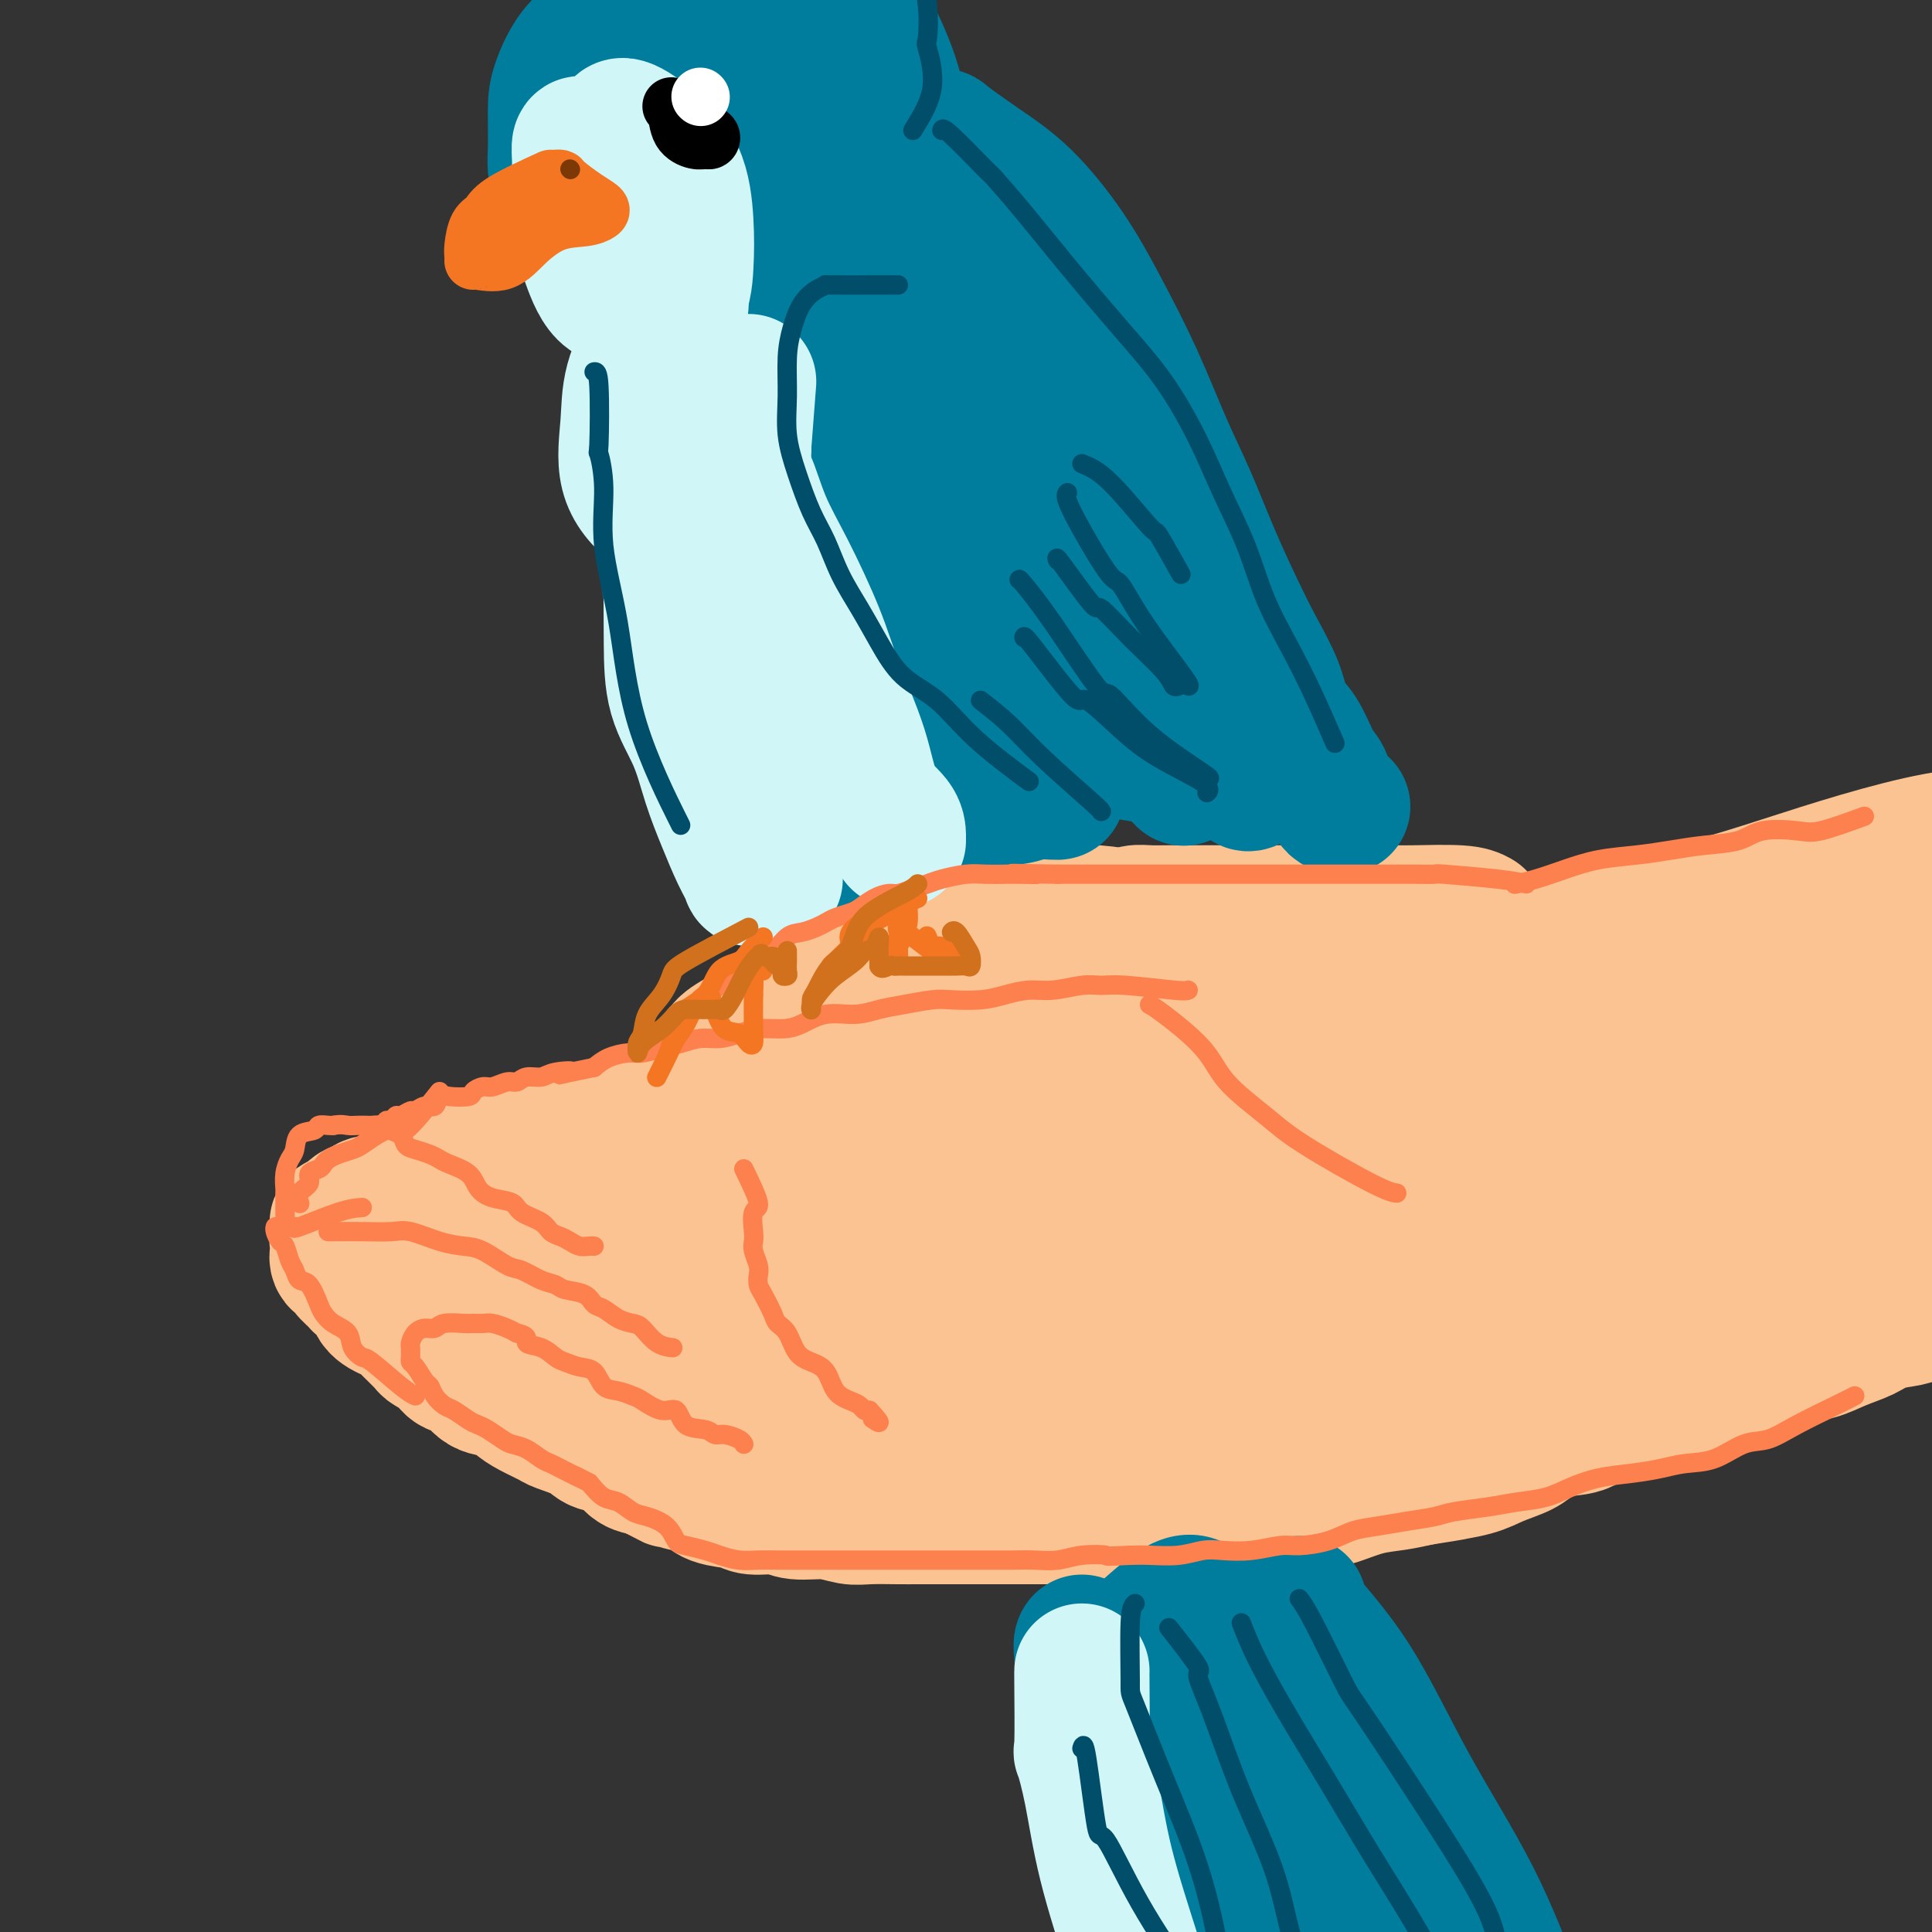 <svg viewBox='0 0 400 400' version='1.1' xmlns='http://www.w3.org/2000/svg' xmlns:xlink='http://www.w3.org/1999/xlink'><rect x="0" y="0" width="400" height="400" fill="#333333" stroke="none"/><g fill='none' stroke='rgb(252,195,146)' stroke-width='28' stroke-linecap='round' stroke-linejoin='round'><path d='M306,190c-0.759,-0.423 -1.517,-0.845 -4,-1c-2.483,-0.155 -6.690,-0.041 -9,0c-2.310,0.041 -2.722,0.011 -4,0c-1.278,-0.011 -3.421,-0.003 -5,0c-1.579,0.003 -2.593,0.001 -4,0c-1.407,-0.001 -3.208,-0.000 -5,0c-1.792,0.000 -3.574,0.000 -5,0c-1.426,-0.000 -2.495,-0.000 -4,0c-1.505,0.000 -3.446,0.000 -5,0c-1.554,-0.000 -2.722,-0.000 -4,0c-1.278,0.000 -2.667,0.000 -4,0c-1.333,-0.000 -2.612,-0.001 -4,0c-1.388,0.001 -2.886,0.003 -4,0c-1.114,-0.003 -1.843,-0.012 -3,0c-1.157,0.012 -2.741,0.045 -4,0c-1.259,-0.045 -2.193,-0.167 -3,0c-0.807,0.167 -1.486,0.622 -2,1c-0.514,0.378 -0.861,0.679 -1,1c-0.139,0.321 -0.069,0.660 0,1'/><path d='M232,192c-0.357,0.480 0.250,0.180 1,0c0.750,-0.180 1.644,-0.240 2,0c0.356,0.240 0.173,0.780 1,1c0.827,0.220 2.665,0.119 4,0c1.335,-0.119 2.168,-0.256 3,0c0.832,0.256 1.664,0.905 3,1c1.336,0.095 3.175,-0.364 5,0c1.825,0.364 3.637,1.552 5,2c1.363,0.448 2.276,0.158 4,0c1.724,-0.158 4.259,-0.183 6,0c1.741,0.183 2.689,0.575 4,1c1.311,0.425 2.985,0.885 5,1c2.015,0.115 4.371,-0.114 6,0c1.629,0.114 2.532,0.570 4,1c1.468,0.430 3.501,0.833 5,1c1.499,0.167 2.463,0.097 4,0c1.537,-0.097 3.646,-0.222 5,0c1.354,0.222 1.953,0.792 3,1c1.047,0.208 2.541,0.056 3,0c0.459,-0.056 -0.118,-0.015 -1,0c-0.882,0.015 -2.068,0.003 -3,0c-0.932,-0.003 -1.609,0.002 -3,0c-1.391,-0.002 -3.497,-0.011 -5,0c-1.503,0.011 -2.405,0.041 -4,0c-1.595,-0.041 -3.884,-0.155 -6,0c-2.116,0.155 -4.058,0.577 -6,1'/><path d='M277,202c-5.704,0.046 -5.963,-0.338 -7,0c-1.037,0.338 -2.852,1.400 -5,2c-2.148,0.600 -4.628,0.738 -7,1c-2.372,0.262 -4.636,0.646 -7,1c-2.364,0.354 -4.828,0.677 -7,1c-2.172,0.323 -4.050,0.646 -6,1c-1.950,0.354 -3.970,0.739 -6,1c-2.030,0.261 -4.070,0.400 -6,1c-1.930,0.600 -3.749,1.663 -6,2c-2.251,0.337 -4.932,-0.050 -7,0c-2.068,0.050 -3.522,0.538 -5,1c-1.478,0.462 -2.978,0.897 -5,1c-2.022,0.103 -4.565,-0.127 -6,0c-1.435,0.127 -1.762,0.610 -3,1c-1.238,0.390 -3.388,0.685 -5,1c-1.612,0.315 -2.686,0.649 -4,1c-1.314,0.351 -2.868,0.720 -4,1c-1.132,0.280 -1.843,0.470 -3,1c-1.157,0.530 -2.759,1.399 -4,2c-1.241,0.601 -2.122,0.935 -3,1c-0.878,0.065 -1.754,-0.138 -3,0c-1.246,0.138 -2.863,0.615 -4,1c-1.137,0.385 -1.793,0.676 -3,1c-1.207,0.324 -2.965,0.682 -4,1c-1.035,0.318 -1.349,0.597 -2,1c-0.651,0.403 -1.640,0.930 -3,1c-1.360,0.070 -3.091,-0.318 -4,0c-0.909,0.318 -0.996,1.343 -2,2c-1.004,0.657 -2.924,0.946 -4,1c-1.076,0.054 -1.307,-0.127 -2,0c-0.693,0.127 -1.846,0.564 -3,1'/><path d='M137,231c-9.878,2.587 -4.572,0.553 -3,0c1.572,-0.553 -0.590,0.374 -2,1c-1.410,0.626 -2.067,0.952 -3,1c-0.933,0.048 -2.140,-0.182 -3,0c-0.860,0.182 -1.371,0.774 -2,1c-0.629,0.226 -1.375,0.084 -2,0c-0.625,-0.084 -1.129,-0.111 -2,0c-0.871,0.111 -2.110,0.359 -3,1c-0.890,0.641 -1.431,1.673 -2,2c-0.569,0.327 -1.166,-0.053 -2,0c-0.834,0.053 -1.904,0.539 -3,1c-1.096,0.461 -2.217,0.897 -3,1c-0.783,0.103 -1.229,-0.128 -2,0c-0.771,0.128 -1.868,0.615 -3,1c-1.132,0.385 -2.298,0.666 -3,1c-0.702,0.334 -0.940,0.719 -2,1c-1.060,0.281 -2.942,0.456 -4,1c-1.058,0.544 -1.293,1.456 -2,2c-0.707,0.544 -1.888,0.719 -3,1c-1.112,0.281 -2.156,0.667 -3,1c-0.844,0.333 -1.487,0.613 -2,1c-0.513,0.387 -0.896,0.882 -2,1c-1.104,0.118 -2.930,-0.141 -4,0c-1.070,0.141 -1.383,0.682 -2,1c-0.617,0.318 -1.538,0.414 -2,1c-0.462,0.586 -0.463,1.663 -1,2c-0.537,0.337 -1.608,-0.064 -2,0c-0.392,0.064 -0.106,0.594 0,1c0.106,0.406 0.030,0.687 0,1c-0.030,0.313 -0.015,0.656 0,1'/><path d='M70,256c-0.462,0.948 -0.116,0.818 0,1c0.116,0.182 0.001,0.678 0,1c-0.001,0.322 0.112,0.471 0,1c-0.112,0.529 -0.449,1.437 0,2c0.449,0.563 1.683,0.779 2,1c0.317,0.221 -0.282,0.447 0,1c0.282,0.553 1.444,1.433 2,2c0.556,0.567 0.505,0.820 1,1c0.495,0.180 1.535,0.288 2,1c0.465,0.712 0.356,2.030 1,3c0.644,0.970 2.040,1.593 3,2c0.960,0.407 1.482,0.598 2,1c0.518,0.402 1.030,1.015 2,2c0.970,0.985 2.399,2.342 3,3c0.601,0.658 0.376,0.618 1,1c0.624,0.382 2.099,1.187 3,2c0.901,0.813 1.228,1.636 2,2c0.772,0.364 1.990,0.271 3,1c1.010,0.729 1.812,2.279 3,3c1.188,0.721 2.763,0.612 4,1c1.237,0.388 2.138,1.272 3,2c0.862,0.728 1.685,1.298 3,2c1.315,0.702 3.121,1.534 4,2c0.879,0.466 0.829,0.566 2,1c1.171,0.434 3.562,1.202 5,2c1.438,0.798 1.921,1.626 3,2c1.079,0.374 2.752,0.293 4,1c1.248,0.707 2.071,2.202 3,3c0.929,0.798 1.965,0.899 3,1'/><path d='M134,304c6.969,3.649 4.392,2.273 4,2c-0.392,-0.273 1.401,0.558 3,1c1.599,0.442 3.005,0.496 4,1c0.995,0.504 1.579,1.460 3,2c1.421,0.540 3.677,0.666 5,1c1.323,0.334 1.712,0.878 3,1c1.288,0.122 3.476,-0.178 5,0c1.524,0.178 2.386,0.832 4,1c1.614,0.168 3.980,-0.151 6,0c2.020,0.151 3.693,0.773 5,1c1.307,0.227 2.247,0.061 4,0c1.753,-0.061 4.319,-0.016 6,0c1.681,0.016 2.479,0.004 4,0c1.521,-0.004 3.766,-0.001 6,0c2.234,0.001 4.456,0.000 6,0c1.544,-0.000 2.409,-0.000 4,0c1.591,0.000 3.908,-0.000 6,0c2.092,0.000 3.958,0.001 6,0c2.042,-0.001 4.261,-0.004 6,0c1.739,0.004 2.998,0.016 5,0c2.002,-0.016 4.746,-0.060 7,0c2.254,0.060 4.019,0.222 6,0c1.981,-0.222 4.178,-0.830 6,-1c1.822,-0.170 3.269,0.096 5,0c1.731,-0.096 3.746,-0.554 6,-1c2.254,-0.446 4.748,-0.879 7,-1c2.252,-0.121 4.261,0.070 6,0c1.739,-0.070 3.208,-0.400 5,-1c1.792,-0.600 3.905,-1.469 6,-2c2.095,-0.531 4.170,-0.723 6,-1c1.830,-0.277 3.415,-0.638 5,-1'/><path d='M294,306c9.162,-1.429 6.066,-1.001 6,-1c-0.066,0.001 2.897,-0.424 5,-1c2.103,-0.576 3.346,-1.304 5,-2c1.654,-0.696 3.719,-1.360 5,-2c1.281,-0.640 1.778,-1.257 3,-2c1.222,-0.743 3.167,-1.614 5,-2c1.833,-0.386 3.552,-0.289 5,-1c1.448,-0.711 2.626,-2.232 4,-3c1.374,-0.768 2.945,-0.784 4,-1c1.055,-0.216 1.595,-0.633 3,-1c1.405,-0.367 3.674,-0.685 5,-1c1.326,-0.315 1.707,-0.629 3,-1c1.293,-0.371 3.496,-0.800 5,-1c1.504,-0.200 2.309,-0.171 4,-1c1.691,-0.829 4.268,-2.515 6,-3c1.732,-0.485 2.620,0.232 4,0c1.380,-0.232 3.252,-1.414 5,-2c1.748,-0.586 3.371,-0.577 5,-1c1.629,-0.423 3.264,-1.279 5,-2c1.736,-0.721 3.575,-1.307 5,-2c1.425,-0.693 2.438,-1.494 4,-2c1.562,-0.506 3.673,-0.716 5,-1c1.327,-0.284 1.872,-0.640 3,-1c1.128,-0.360 2.841,-0.724 4,-1c1.159,-0.276 1.764,-0.466 2,-1c0.236,-0.534 0.102,-1.413 0,-2c-0.102,-0.587 -0.172,-0.882 0,-1c0.172,-0.118 0.586,-0.059 1,0'/><path d='M405,267c1.099,-0.845 2.346,-0.959 3,-1c0.654,-0.041 0.715,-0.011 1,0c0.285,0.011 0.796,0.003 1,0c0.204,-0.003 0.102,-0.002 0,0'/><path d='M294,198c2.101,-0.422 4.201,-0.843 7,-1c2.799,-0.157 6.295,-0.049 8,0c1.705,0.049 1.618,0.041 3,0c1.382,-0.041 4.234,-0.113 8,-1c3.766,-0.887 8.446,-2.587 14,-4c5.554,-1.413 11.984,-2.537 18,-4c6.016,-1.463 11.620,-3.265 17,-5c5.380,-1.735 10.538,-3.403 16,-5c5.462,-1.597 11.229,-3.121 16,-4c4.771,-0.879 8.545,-1.111 12,-2c3.455,-0.889 6.591,-2.434 9,-3c2.409,-0.566 4.090,-0.152 5,0c0.910,0.152 1.048,0.042 1,0c-0.048,-0.042 -0.282,-0.015 -1,0c-0.718,0.015 -1.921,0.020 -3,0c-1.079,-0.020 -2.033,-0.063 -3,0c-0.967,0.063 -1.946,0.232 -3,1c-1.054,0.768 -2.184,2.135 -4,3c-1.816,0.865 -4.318,1.229 -9,3c-4.682,1.771 -11.542,4.948 -19,8c-7.458,3.052 -15.513,5.980 -23,9c-7.487,3.020 -14.408,6.133 -21,9c-6.592,2.867 -12.857,5.489 -19,8c-6.143,2.511 -12.165,4.910 -19,7c-6.835,2.090 -14.483,3.872 -21,6c-6.517,2.128 -11.901,4.601 -18,6c-6.099,1.399 -12.911,1.723 -19,2c-6.089,0.277 -11.454,0.508 -16,1c-4.546,0.492 -8.273,1.246 -12,2'/><path d='M218,234c-9.658,0.827 -10.303,0.394 -13,1c-2.697,0.606 -7.445,2.249 -12,3c-4.555,0.751 -8.918,0.609 -13,1c-4.082,0.391 -7.883,1.315 -12,2c-4.117,0.685 -8.549,1.132 -13,2c-4.451,0.868 -8.922,2.158 -13,3c-4.078,0.842 -7.763,1.234 -12,2c-4.237,0.766 -9.027,1.904 -13,3c-3.973,1.096 -7.129,2.150 -10,3c-2.871,0.850 -5.457,1.496 -7,2c-1.543,0.504 -2.045,0.865 -1,1c1.045,0.135 3.636,0.044 5,0c1.364,-0.044 1.503,-0.042 3,0c1.497,0.042 4.354,0.122 7,1c2.646,0.878 5.082,2.553 8,4c2.918,1.447 6.317,2.664 11,4c4.683,1.336 10.650,2.789 17,4c6.350,1.211 13.081,2.179 20,3c6.919,0.821 14.025,1.496 22,2c7.975,0.504 16.820,0.837 25,1c8.180,0.163 15.694,0.157 24,0c8.306,-0.157 17.404,-0.465 26,-1c8.596,-0.535 16.690,-1.298 25,-3c8.310,-1.702 16.838,-4.343 26,-7c9.162,-2.657 18.960,-5.328 28,-8c9.040,-2.672 17.323,-5.343 26,-8c8.677,-2.657 17.748,-5.300 26,-8c8.252,-2.700 15.683,-5.458 21,-7c5.317,-1.542 8.519,-1.869 10,-2c1.481,-0.131 1.240,-0.065 1,0'/><path d='M430,232c20.014,-6.243 1.051,-1.849 -8,0c-9.051,1.849 -8.188,1.154 -12,2c-3.812,0.846 -12.298,3.232 -22,6c-9.702,2.768 -20.620,5.919 -31,9c-10.380,3.081 -20.222,6.094 -31,9c-10.778,2.906 -22.491,5.707 -33,8c-10.509,2.293 -19.813,4.078 -29,5c-9.187,0.922 -18.256,0.980 -26,1c-7.744,0.020 -14.163,0.002 -21,0c-6.837,-0.002 -14.093,0.014 -21,0c-6.907,-0.014 -13.465,-0.056 -20,0c-6.535,0.056 -13.046,0.211 -19,0c-5.954,-0.211 -11.350,-0.789 -16,-1c-4.650,-0.211 -8.555,-0.057 -12,0c-3.445,0.057 -6.432,0.015 -9,0c-2.568,-0.015 -4.717,-0.005 -7,0c-2.283,0.005 -4.700,0.004 -7,0c-2.300,-0.004 -4.484,-0.012 -6,0c-1.516,0.012 -2.366,0.044 -3,0c-0.634,-0.044 -1.052,-0.162 -1,0c0.052,0.162 0.576,0.605 2,1c1.424,0.395 3.749,0.742 7,2c3.251,1.258 7.428,3.426 13,5c5.572,1.574 12.540,2.552 21,4c8.460,1.448 18.413,3.366 29,4c10.587,0.634 21.807,-0.016 33,0c11.193,0.016 22.360,0.697 34,0c11.640,-0.697 23.754,-2.770 35,-5c11.246,-2.230 21.623,-4.615 32,-7'/><path d='M302,275c15.879,-3.108 22.077,-4.878 30,-7c7.923,-2.122 17.570,-4.594 26,-7c8.430,-2.406 15.642,-4.744 22,-7c6.358,-2.256 11.860,-4.428 17,-7c5.140,-2.572 9.916,-5.543 14,-8c4.084,-2.457 7.475,-4.398 10,-6c2.525,-1.602 4.184,-2.864 5,-4c0.816,-1.136 0.790,-2.147 1,-3c0.210,-0.853 0.658,-1.549 -1,-2c-1.658,-0.451 -5.420,-0.656 -10,-1c-4.580,-0.344 -9.979,-0.827 -19,-1c-9.021,-0.173 -21.665,-0.037 -34,0c-12.335,0.037 -24.361,-0.026 -38,2c-13.639,2.026 -28.893,6.140 -43,10c-14.107,3.860 -27.069,7.465 -39,11c-11.931,3.535 -22.833,6.998 -30,9c-7.167,2.002 -10.601,2.542 -12,3c-1.399,0.458 -0.763,0.833 0,1c0.763,0.167 1.654,0.125 3,0c1.346,-0.125 3.149,-0.334 6,0c2.851,0.334 6.750,1.209 15,0c8.250,-1.209 20.850,-4.502 35,-8c14.150,-3.498 29.848,-7.199 45,-12c15.152,-4.801 29.758,-10.700 44,-16c14.242,-5.300 28.122,-10.001 40,-14c11.878,-3.999 21.755,-7.295 28,-9c6.245,-1.705 8.860,-1.818 9,-2c0.140,-0.182 -2.193,-0.434 -8,1c-5.807,1.434 -15.088,4.552 -28,9c-12.912,4.448 -29.456,10.224 -46,16'/><path d='M344,223c-21.837,6.776 -35.428,10.715 -50,16c-14.572,5.285 -30.125,11.914 -45,17c-14.875,5.086 -29.074,8.629 -40,11c-10.926,2.371 -18.581,3.570 -23,4c-4.419,0.430 -5.603,0.090 -6,0c-0.397,-0.090 -0.005,0.069 1,0c1.005,-0.069 2.625,-0.366 6,-1c3.375,-0.634 8.506,-1.604 17,-3c8.494,-1.396 20.352,-3.218 34,-5c13.648,-1.782 29.087,-3.524 44,-5c14.913,-1.476 29.299,-2.687 44,-4c14.701,-1.313 29.716,-2.728 43,-5c13.284,-2.272 24.836,-5.399 32,-8c7.164,-2.601 9.940,-4.674 11,-6c1.060,-1.326 0.403,-1.906 -1,-2c-1.403,-0.094 -3.550,0.298 -10,0c-6.450,-0.298 -17.201,-1.284 -31,0c-13.799,1.284 -30.647,4.839 -47,8c-16.353,3.161 -32.210,5.928 -47,9c-14.790,3.072 -28.511,6.449 -41,9c-12.489,2.551 -23.744,4.275 -31,5c-7.256,0.725 -10.512,0.451 -11,0c-0.488,-0.451 1.794,-1.080 4,-2c2.206,-0.920 4.338,-2.132 8,-4c3.662,-1.868 8.855,-4.392 15,-7c6.145,-2.608 13.243,-5.301 20,-8c6.757,-2.699 13.172,-5.404 19,-8c5.828,-2.596 11.069,-5.084 16,-7c4.931,-1.916 9.552,-3.262 13,-5c3.448,-1.738 5.724,-3.869 8,-6'/><path d='M296,216c16.614,-7.798 6.648,-3.792 3,-3c-3.648,0.792 -0.978,-1.630 0,-3c0.978,-1.370 0.264,-1.686 0,-2c-0.264,-0.314 -0.077,-0.624 0,-1c0.077,-0.376 0.043,-0.818 0,-1c-0.043,-0.182 -0.095,-0.103 -1,0c-0.905,0.103 -2.662,0.231 -4,0c-1.338,-0.231 -2.256,-0.820 -4,-1c-1.744,-0.180 -4.312,0.050 -6,0c-1.688,-0.050 -2.494,-0.380 -4,-1c-1.506,-0.620 -3.710,-1.529 -5,-2c-1.290,-0.471 -1.664,-0.506 -3,-1c-1.336,-0.494 -3.632,-1.449 -5,-2c-1.368,-0.551 -1.808,-0.697 -3,-1c-1.192,-0.303 -3.135,-0.764 -5,-1c-1.865,-0.236 -3.651,-0.248 -5,-1c-1.349,-0.752 -2.259,-2.244 -4,-3c-1.741,-0.756 -4.312,-0.777 -6,-1c-1.688,-0.223 -2.494,-0.648 -4,-1c-1.506,-0.352 -3.714,-0.631 -6,-1c-2.286,-0.369 -4.650,-0.830 -7,-1c-2.350,-0.170 -4.685,-0.051 -7,0c-2.315,0.051 -4.609,0.033 -7,0c-2.391,-0.033 -4.877,-0.083 -7,0c-2.123,0.083 -3.881,0.297 -6,1c-2.119,0.703 -4.599,1.895 -7,3c-2.401,1.105 -4.724,2.125 -7,3c-2.276,0.875 -4.507,1.606 -7,3c-2.493,1.394 -5.248,3.452 -8,5c-2.752,1.548 -5.501,2.585 -8,4c-2.499,1.415 -4.750,3.207 -7,5'/><path d='M156,213c-7.943,4.410 -5.799,3.934 -6,5c-0.201,1.066 -2.747,3.673 -4,6c-1.253,2.327 -1.212,4.375 -2,6c-0.788,1.625 -2.405,2.827 -3,4c-0.595,1.173 -0.169,2.316 0,3c0.169,0.684 0.079,0.908 0,1c-0.079,0.092 -0.147,0.053 1,0c1.147,-0.053 3.511,-0.120 6,0c2.489,0.120 5.105,0.427 9,1c3.895,0.573 9.069,1.412 16,2c6.931,0.588 15.617,0.926 25,1c9.383,0.074 19.462,-0.116 29,0c9.538,0.116 18.534,0.539 27,0c8.466,-0.539 16.401,-2.039 23,-3c6.599,-0.961 11.862,-1.384 14,-2c2.138,-0.616 1.150,-1.425 1,-2c-0.150,-0.575 0.538,-0.914 -1,-1c-1.538,-0.086 -5.302,0.082 -9,0c-3.698,-0.082 -7.332,-0.415 -12,0c-4.668,0.415 -10.372,1.578 -17,3c-6.628,1.422 -14.181,3.103 -23,5c-8.819,1.897 -18.903,4.011 -28,6c-9.097,1.989 -17.208,3.853 -25,5c-7.792,1.147 -15.265,1.575 -21,2c-5.735,0.425 -9.732,0.846 -12,1c-2.268,0.154 -2.808,0.042 -3,0c-0.192,-0.042 -0.038,-0.014 1,0c1.038,0.014 2.959,0.014 5,0c2.041,-0.014 4.203,-0.042 9,0c4.797,0.042 12.228,0.155 21,0c8.772,-0.155 18.886,-0.577 29,-1'/><path d='M206,255c15.717,-1.193 22.509,-3.677 30,-6c7.491,-2.323 15.681,-4.486 21,-6c5.319,-1.514 7.766,-2.380 9,-3c1.234,-0.620 1.256,-0.995 0,-1c-1.256,-0.005 -3.789,0.359 -8,0c-4.211,-0.359 -10.099,-1.442 -20,1c-9.901,2.442 -23.816,8.410 -36,13c-12.184,4.590 -22.638,7.803 -32,11c-9.362,3.197 -17.633,6.378 -23,9c-5.367,2.622 -7.830,4.685 -9,6c-1.170,1.315 -1.046,1.882 0,2c1.046,0.118 3.013,-0.211 6,0c2.987,0.211 6.994,0.964 13,2c6.006,1.036 14.012,2.357 23,3c8.988,0.643 18.959,0.609 29,1c10.041,0.391 20.151,1.206 31,1c10.849,-0.206 22.436,-1.435 34,-4c11.564,-2.565 23.103,-6.467 35,-10c11.897,-3.533 24.151,-6.698 36,-10c11.849,-3.302 23.294,-6.741 34,-10c10.706,-3.259 20.673,-6.337 29,-9c8.327,-2.663 15.016,-4.910 21,-6c5.984,-1.090 11.265,-1.024 14,-1c2.735,0.024 2.924,0.007 3,0c0.076,-0.007 0.038,-0.003 0,0'/></g>
<g fill='none' stroke='rgb(208,246,247)' stroke-width='28' stroke-linecap='round' stroke-linejoin='round'><path d='M146,63c-5.600,2.968 -11.199,5.936 -13,7c-1.801,1.064 0.198,0.224 1,1c0.802,0.776 0.407,3.169 0,6c-0.407,2.831 -0.826,6.102 0,10c0.826,3.898 2.897,8.424 5,12c2.103,3.576 4.238,6.204 7,9c2.762,2.796 6.153,5.762 10,7c3.847,1.238 8.152,0.748 12,1c3.848,0.252 7.240,1.245 11,0c3.760,-1.245 7.889,-4.729 11,-9c3.111,-4.271 5.203,-9.328 7,-14c1.797,-4.672 3.298,-8.958 4,-13c0.702,-4.042 0.604,-7.839 0,-11c-0.604,-3.161 -1.715,-5.684 -4,-8c-2.285,-2.316 -5.745,-4.424 -9,-6c-3.255,-1.576 -6.305,-2.621 -10,-3c-3.695,-0.379 -8.034,-0.092 -12,0c-3.966,0.092 -7.559,-0.010 -11,1c-3.441,1.010 -6.729,3.131 -10,6c-3.271,2.869 -6.523,6.485 -9,10c-2.477,3.515 -4.179,6.931 -5,10c-0.821,3.069 -0.762,5.793 -1,9c-0.238,3.207 -0.774,6.897 0,10c0.774,3.103 2.858,5.617 6,8c3.142,2.383 7.342,4.633 13,7c5.658,2.367 12.774,4.851 19,6c6.226,1.149 11.561,0.963 16,0c4.439,-0.963 7.983,-2.704 10,-6c2.017,-3.296 2.509,-8.148 3,-13'/><path d='M197,100c0.410,-4.676 -0.064,-9.867 0,-14c0.064,-4.133 0.668,-7.208 0,-10c-0.668,-2.792 -2.607,-5.300 -5,-7c-2.393,-1.700 -5.240,-2.592 -8,-3c-2.760,-0.408 -5.433,-0.334 -8,0c-2.567,0.334 -5.027,0.927 -7,3c-1.973,2.073 -3.460,5.627 -4,9c-0.540,3.373 -0.134,6.566 0,9c0.134,2.434 -0.003,4.108 1,6c1.003,1.892 3.145,4.000 5,5c1.855,1.000 3.423,0.891 5,1c1.577,0.109 3.163,0.438 4,0c0.837,-0.438 0.925,-1.641 1,-3c0.075,-1.359 0.138,-2.874 0,-4c-0.138,-1.126 -0.478,-1.864 -2,-2c-1.522,-0.136 -4.225,0.328 -6,0c-1.775,-0.328 -2.620,-1.449 -4,1c-1.380,2.449 -3.295,8.467 -4,12c-0.705,3.533 -0.202,4.581 0,5c0.202,0.419 0.101,0.210 0,0'/></g>
<g fill='none' stroke='rgb(0,124,156)' stroke-width='28' stroke-linecap='round' stroke-linejoin='round'><path d='M150,50c0.962,-0.817 1.925,-1.634 3,-3c1.075,-1.366 2.263,-3.280 3,-4c0.737,-0.720 1.024,-0.246 2,0c0.976,0.246 2.643,0.265 4,0c1.357,-0.265 2.404,-0.815 4,-1c1.596,-0.185 3.740,-0.006 6,0c2.260,0.006 4.637,-0.160 7,0c2.363,0.160 4.713,0.647 7,1c2.287,0.353 4.512,0.571 7,1c2.488,0.429 5.240,1.070 7,2c1.760,0.930 2.527,2.151 4,3c1.473,0.849 3.650,1.327 5,2c1.350,0.673 1.871,1.540 3,3c1.129,1.460 2.864,3.512 4,5c1.136,1.488 1.671,2.412 2,4c0.329,1.588 0.451,3.840 1,6c0.549,2.160 1.524,4.227 2,6c0.476,1.773 0.453,3.250 1,5c0.547,1.750 1.666,3.772 2,6c0.334,2.228 -0.115,4.661 0,7c0.115,2.339 0.796,4.583 1,7c0.204,2.417 -0.069,5.008 0,7c0.069,1.992 0.478,3.384 0,5c-0.478,1.616 -1.845,3.455 -3,5c-1.155,1.545 -2.100,2.795 -3,4c-0.900,1.205 -1.757,2.364 -3,3c-1.243,0.636 -2.873,0.748 -4,1c-1.127,0.252 -1.751,0.643 -3,1c-1.249,0.357 -3.125,0.678 -5,1'/><path d='M204,127c-2.320,0.630 -2.121,0.705 -3,1c-0.879,0.295 -2.835,0.811 -4,1c-1.165,0.189 -1.538,0.051 -2,0c-0.462,-0.051 -1.014,-0.016 -1,0c0.014,0.016 0.595,0.012 1,0c0.405,-0.012 0.635,-0.031 1,0c0.365,0.031 0.866,0.111 2,0c1.134,-0.111 2.901,-0.414 4,-1c1.099,-0.586 1.528,-1.455 3,-3c1.472,-1.545 3.986,-3.768 6,-6c2.014,-2.232 3.528,-4.474 5,-7c1.472,-2.526 2.902,-5.334 4,-8c1.098,-2.666 1.866,-5.188 2,-8c0.134,-2.812 -0.365,-5.912 0,-9c0.365,-3.088 1.594,-6.163 2,-9c0.406,-2.837 -0.009,-5.435 0,-8c0.009,-2.565 0.444,-5.095 0,-7c-0.444,-1.905 -1.767,-3.184 -3,-4c-1.233,-0.816 -2.377,-1.168 -4,-2c-1.623,-0.832 -3.724,-2.145 -6,-3c-2.276,-0.855 -4.726,-1.251 -7,-2c-2.274,-0.749 -4.372,-1.850 -7,-3c-2.628,-1.150 -5.784,-2.348 -8,-3c-2.216,-0.652 -3.490,-0.758 -5,-1c-1.510,-0.242 -3.255,-0.621 -5,-1'/><path d='M179,44c-4.978,-1.778 -1.422,-1.222 0,-1c1.422,0.222 0.711,0.111 0,0'/><path d='M222,127c1.370,2.861 2.741,5.721 4,8c1.259,2.279 2.407,3.976 4,6c1.593,2.024 3.631,4.373 5,6c1.369,1.627 2.069,2.531 3,4c0.931,1.469 2.092,3.504 3,5c0.908,1.496 1.563,2.452 2,3c0.437,0.548 0.656,0.686 1,1c0.344,0.314 0.813,0.804 1,1c0.187,0.196 0.094,0.098 0,0'/><path d='M162,137c0.113,1.164 0.225,2.328 0,3c-0.225,0.672 -0.789,0.851 -1,2c-0.211,1.149 -0.070,3.267 0,5c0.070,1.733 0.067,3.082 0,5c-0.067,1.918 -0.200,4.407 -1,7c-0.800,2.593 -2.267,5.290 -3,7c-0.733,1.710 -0.733,2.432 -1,4c-0.267,1.568 -0.800,3.981 -1,4c-0.200,0.019 -0.066,-2.358 0,-4c0.066,-1.642 0.063,-2.550 1,-4c0.937,-1.450 2.814,-3.440 4,-5c1.186,-1.560 1.682,-2.688 3,-4c1.318,-1.312 3.457,-2.809 5,-4c1.543,-1.191 2.489,-2.078 4,-3c1.511,-0.922 3.585,-1.881 5,-3c1.415,-1.119 2.170,-2.399 2,-2c-0.170,0.399 -1.266,2.475 -3,5c-1.734,2.525 -4.106,5.498 -6,8c-1.894,2.502 -3.309,4.534 -4,6c-0.691,1.466 -0.658,2.368 -1,3c-0.342,0.632 -1.061,0.994 1,0c2.061,-0.994 6.901,-3.345 11,-6c4.099,-2.655 7.457,-5.616 12,-8c4.543,-2.384 10.272,-4.192 16,-6'/><path d='M205,147c8.698,-4.208 10.442,-4.727 13,-6c2.558,-1.273 5.930,-3.299 8,-4c2.070,-0.701 2.839,-0.079 3,0c0.161,0.079 -0.287,-0.387 -1,0c-0.713,0.387 -1.692,1.626 -3,2c-1.308,0.374 -2.945,-0.117 -5,0c-2.055,0.117 -4.526,0.844 -7,1c-2.474,0.156 -4.949,-0.257 -7,0c-2.051,0.257 -3.676,1.185 -6,2c-2.324,0.815 -5.347,1.517 -8,3c-2.653,1.483 -4.937,3.746 -7,6c-2.063,2.254 -3.907,4.500 -6,6c-2.093,1.500 -4.435,2.255 -6,4c-1.565,1.745 -2.352,4.481 -3,6c-0.648,1.519 -1.158,1.820 -2,3c-0.842,1.180 -2.016,3.239 -2,4c0.016,0.761 1.221,0.224 2,0c0.779,-0.224 1.132,-0.133 2,0c0.868,0.133 2.252,0.310 4,0c1.748,-0.310 3.859,-1.106 7,-2c3.141,-0.894 7.311,-1.886 11,-3c3.689,-1.114 6.897,-2.351 10,-3c3.103,-0.649 6.099,-0.710 8,-1c1.901,-0.290 2.705,-0.810 4,-1c1.295,-0.190 3.079,-0.051 4,0c0.921,0.051 0.977,0.015 1,0c0.023,-0.015 0.011,-0.007 0,0'/><path d='M269,332c-0.435,0.314 -0.871,0.628 1,3c1.871,2.372 6.048,6.803 10,13c3.952,6.197 7.680,14.159 12,22c4.320,7.841 9.232,15.562 13,23c3.768,7.438 6.394,14.592 9,21c2.606,6.408 5.193,12.068 7,16c1.807,3.932 2.833,6.136 4,8c1.167,1.864 2.476,3.390 3,4c0.524,0.610 0.262,0.305 0,0'/><path d='M224,340c-0.131,0.177 -0.261,0.354 0,3c0.261,2.646 0.915,7.761 1,10c0.085,2.239 -0.399,1.602 0,3c0.399,1.398 1.682,4.832 3,10c1.318,5.168 2.672,12.072 4,19c1.328,6.928 2.629,13.881 4,21c1.371,7.119 2.813,14.405 4,21c1.187,6.595 2.119,12.499 3,17c0.881,4.501 1.710,7.598 3,9c1.290,1.402 3.040,1.108 5,1c1.960,-0.108 4.132,-0.031 5,0c0.868,0.031 0.434,0.015 0,0'/><path d='M242,352c-0.015,-0.455 -0.029,-0.910 0,2c0.029,2.910 0.103,9.186 0,12c-0.103,2.814 -0.383,2.165 0,4c0.383,1.835 1.429,6.152 3,12c1.571,5.848 3.668,13.227 5,20c1.332,6.773 1.898,12.939 3,19c1.102,6.061 2.739,12.016 4,17c1.261,4.984 2.147,8.996 3,11c0.853,2.004 1.672,2.001 2,2c0.328,-0.001 0.164,-0.001 0,0'/><path d='M245,346c1.352,3.388 2.705,6.775 4,10c1.295,3.225 2.534,6.287 3,8c0.466,1.713 0.159,2.077 1,4c0.841,1.923 2.832,5.406 5,9c2.168,3.594 4.515,7.300 7,12c2.485,4.700 5.109,10.394 7,15c1.891,4.606 3.047,8.125 4,11c0.953,2.875 1.701,5.107 2,6c0.299,0.893 0.150,0.446 0,0'/><path d='M254,344c1.314,2.003 2.629,4.005 4,8c1.371,3.995 2.800,9.982 4,13c1.200,3.018 2.171,3.068 3,5c0.829,1.932 1.514,5.747 3,10c1.486,4.253 3.771,8.943 6,13c2.229,4.057 4.402,7.479 6,11c1.598,3.521 2.623,7.140 3,9c0.377,1.860 0.108,1.960 0,2c-0.108,0.040 -0.054,0.020 0,0'/><path d='M236,339c3.414,-3.083 6.828,-6.167 9,-7c2.172,-0.833 3.103,0.583 4,1c0.897,0.417 1.760,-0.166 3,0c1.240,0.166 2.857,1.082 5,3c2.143,1.918 4.810,4.838 7,9c2.190,4.162 3.901,9.565 6,15c2.099,5.435 4.587,10.900 7,17c2.413,6.100 4.752,12.834 7,19c2.248,6.166 4.406,11.765 6,17c1.594,5.235 2.623,10.107 4,15c1.377,4.893 3.101,9.806 5,13c1.899,3.194 3.973,4.668 5,6c1.027,1.332 1.008,2.524 1,3c-0.008,0.476 -0.004,0.238 0,0'/><path d='M257,345c-0.486,-0.293 -0.972,-0.587 1,3c1.972,3.587 6.403,11.054 8,14c1.597,2.946 0.359,1.369 1,3c0.641,1.631 3.162,6.468 6,11c2.838,4.532 5.995,8.759 9,14c3.005,5.241 5.859,11.498 7,14c1.141,2.502 0.571,1.251 0,0'/><path d='M165,25c0.000,0.000 0.100,0.100 0.1,0.1'/><path d='M153,11c-0.795,-0.116 -1.590,-0.232 -5,0c-3.410,0.232 -9.435,0.813 -12,1c-2.565,0.187 -1.670,-0.020 -2,0c-0.330,0.020 -1.883,0.268 -3,1c-1.117,0.732 -1.796,1.948 -2,4c-0.204,2.052 0.068,4.941 0,8c-0.068,3.059 -0.476,6.287 0,9c0.476,2.713 1.835,4.911 4,7c2.165,2.089 5.137,4.070 8,5c2.863,0.930 5.619,0.811 9,1c3.381,0.189 7.388,0.687 10,0c2.612,-0.687 3.828,-2.560 5,-5c1.172,-2.440 2.298,-5.446 3,-9c0.702,-3.554 0.978,-7.657 0,-11c-0.978,-3.343 -3.212,-5.925 -6,-8c-2.788,-2.075 -6.130,-3.644 -10,-5c-3.870,-1.356 -8.266,-2.498 -12,-3c-3.734,-0.502 -6.804,-0.362 -10,0c-3.196,0.362 -6.518,0.947 -9,3c-2.482,2.053 -4.123,5.574 -5,8c-0.877,2.426 -0.988,3.757 -1,6c-0.012,2.243 0.077,5.397 0,8c-0.077,2.603 -0.319,4.655 1,7c1.319,2.345 4.200,4.984 8,7c3.800,2.016 8.520,3.409 13,4c4.480,0.591 8.720,0.380 13,0c4.280,-0.380 8.600,-0.931 12,-3c3.400,-2.069 5.880,-5.658 7,-9c1.120,-3.342 0.878,-6.438 1,-9c0.122,-2.562 0.606,-4.589 -1,-6c-1.606,-1.411 -5.303,-2.205 -9,-3'/><path d='M160,19c-3.464,-0.431 -7.624,-0.008 -11,0c-3.376,0.008 -5.966,-0.398 -8,0c-2.034,0.398 -3.511,1.600 -4,3c-0.489,1.400 0.008,2.996 0,4c-0.008,1.004 -0.523,1.415 0,2c0.523,0.585 2.083,1.344 4,3c1.917,1.656 4.190,4.210 7,6c2.810,1.790 6.158,2.817 10,4c3.842,1.183 8.180,2.524 12,3c3.820,0.476 7.123,0.089 10,0c2.877,-0.089 5.328,0.120 7,0c1.672,-0.120 2.564,-0.568 3,-1c0.436,-0.432 0.416,-0.846 0,-1c-0.416,-0.154 -1.230,-0.048 -2,0c-0.770,0.048 -1.498,0.037 -2,0c-0.502,-0.037 -0.777,-0.101 -1,0c-0.223,0.101 -0.393,0.369 -1,1c-0.607,0.631 -1.652,1.627 -2,2c-0.348,0.373 -0.001,0.122 0,1c0.001,0.878 -0.345,2.883 -1,4c-0.655,1.117 -1.618,1.345 -2,2c-0.382,0.655 -0.182,1.737 -1,3c-0.818,1.263 -2.654,2.706 -4,4c-1.346,1.294 -2.202,2.438 -3,4c-0.798,1.562 -1.540,3.543 -3,5c-1.460,1.457 -3.640,2.390 -5,4c-1.360,1.610 -1.901,3.895 -3,6c-1.099,2.105 -2.758,4.028 -4,6c-1.242,1.972 -2.069,3.992 -3,6c-0.931,2.008 -1.965,4.004 -3,6'/><path d='M150,96c-5.067,9.039 -1.736,6.136 -1,7c0.736,0.864 -1.124,5.493 -2,9c-0.876,3.507 -0.769,5.891 -1,9c-0.231,3.109 -0.801,6.941 -1,10c-0.199,3.059 -0.025,5.343 0,8c0.025,2.657 -0.097,5.686 0,8c0.097,2.314 0.412,3.912 1,6c0.588,2.088 1.449,4.664 3,7c1.551,2.336 3.792,4.430 6,6c2.208,1.570 4.381,2.616 6,4c1.619,1.384 2.683,3.104 4,4c1.317,0.896 2.888,0.966 4,1c1.112,0.034 1.767,0.030 2,0c0.233,-0.030 0.045,-0.087 0,-1c-0.045,-0.913 0.055,-2.681 -1,-4c-1.055,-1.319 -3.263,-2.188 -5,-3c-1.737,-0.812 -3.003,-1.566 -5,-3c-1.997,-1.434 -4.725,-3.547 -7,-6c-2.275,-2.453 -4.098,-5.247 -6,-8c-1.902,-2.753 -3.883,-5.467 -5,-9c-1.117,-3.533 -1.372,-7.887 -2,-12c-0.628,-4.113 -1.631,-7.986 -2,-13c-0.369,-5.014 -0.105,-11.168 0,-17c0.105,-5.832 0.051,-11.342 0,-16c-0.051,-4.658 -0.097,-8.463 1,-12c1.097,-3.537 3.338,-6.804 5,-9c1.662,-2.196 2.744,-3.321 4,-4c1.256,-0.679 2.684,-0.914 5,-1c2.316,-0.086 5.519,-0.025 7,0c1.481,0.025 1.241,0.012 1,0'/><path d='M161,57c2.167,-0.167 1.083,-0.083 0,0'/><path d='M137,18c-0.983,0.361 -1.967,0.722 -5,4c-3.033,3.278 -8.117,9.473 -10,12c-1.883,2.527 -0.566,1.385 0,2c0.566,0.615 0.381,2.987 0,5c-0.381,2.013 -0.958,3.666 0,6c0.958,2.334 3.451,5.349 7,8c3.549,2.651 8.152,4.939 13,6c4.848,1.061 9.939,0.894 15,1c5.061,0.106 10.092,0.484 14,-1c3.908,-1.484 6.692,-4.830 9,-8c2.308,-3.170 4.141,-6.164 5,-9c0.859,-2.836 0.744,-5.513 1,-9c0.256,-3.487 0.883,-7.784 0,-13c-0.883,-5.216 -3.276,-11.350 -7,-18c-3.724,-6.650 -8.780,-13.815 -13,-18c-4.220,-4.185 -7.604,-5.390 -11,-6c-3.396,-0.610 -6.804,-0.624 -10,0c-3.196,0.624 -6.178,1.888 -9,5c-2.822,3.112 -5.482,8.074 -8,13c-2.518,4.926 -4.892,9.816 -6,15c-1.108,5.184 -0.949,10.662 -1,15c-0.051,4.338 -0.313,7.537 0,11c0.313,3.463 1.200,7.190 4,10c2.800,2.810 7.514,4.702 12,6c4.486,1.298 8.743,2.003 13,2c4.257,-0.003 8.514,-0.715 12,-2c3.486,-1.285 6.202,-3.143 8,-6c1.798,-2.857 2.678,-6.714 3,-10c0.322,-3.286 0.087,-6.000 0,-8c-0.087,-2.000 -0.025,-3.286 -2,-5c-1.975,-1.714 -5.988,-3.857 -10,-6'/><path d='M161,20c-4.232,-2.097 -8.812,-1.841 -13,-2c-4.188,-0.159 -7.986,-0.733 -11,-1c-3.014,-0.267 -5.245,-0.225 -6,0c-0.755,0.225 -0.034,0.635 0,1c0.034,0.365 -0.620,0.685 3,2c3.620,1.315 11.513,3.623 16,5c4.487,1.377 5.568,1.822 6,2c0.432,0.178 0.216,0.089 0,0'/><path d='M182,34c-0.226,-0.388 -0.453,-0.776 -3,3c-2.547,3.776 -7.415,11.717 -9,15c-1.585,3.283 0.112,1.910 -1,5c-1.112,3.090 -5.033,10.643 -8,19c-2.967,8.357 -4.980,17.517 -7,27c-2.020,9.483 -4.047,19.287 -5,28c-0.953,8.713 -0.831,16.334 -1,22c-0.169,5.666 -0.630,9.375 0,11c0.630,1.625 2.350,1.166 5,0c2.650,-1.166 6.231,-3.037 10,-7c3.769,-3.963 7.727,-10.017 11,-17c3.273,-6.983 5.860,-14.894 8,-22c2.140,-7.106 3.834,-13.407 5,-20c1.166,-6.593 1.803,-13.476 2,-18c0.197,-4.524 -0.046,-6.687 0,-8c0.046,-1.313 0.380,-1.775 0,-2c-0.380,-0.225 -1.474,-0.212 -2,1c-0.526,1.212 -0.483,3.623 -1,7c-0.517,3.377 -1.593,7.719 -2,12c-0.407,4.281 -0.146,8.503 0,13c0.146,4.497 0.177,9.271 0,12c-0.177,2.729 -0.562,3.412 0,4c0.562,0.588 2.069,1.079 4,1c1.931,-0.079 4.284,-0.728 6,-4c1.716,-3.272 2.795,-9.167 4,-15c1.205,-5.833 2.535,-11.603 3,-17c0.465,-5.397 0.064,-10.421 0,-13c-0.064,-2.579 0.210,-2.712 -1,-3c-1.210,-0.288 -3.903,-0.731 -6,1c-2.097,1.731 -3.599,5.638 -5,10c-1.401,4.362 -2.700,9.181 -4,14'/><path d='M185,93c-2.011,6.220 -2.539,9.770 -3,14c-0.461,4.230 -0.855,9.139 -1,12c-0.145,2.861 -0.041,3.675 0,4c0.041,0.325 0.021,0.163 0,0'/><path d='M182,26c2.440,2.681 4.880,5.363 7,7c2.120,1.637 3.919,2.231 6,5c2.081,2.769 4.443,7.714 7,12c2.557,4.286 5.310,7.915 8,12c2.690,4.085 5.316,8.627 7,13c1.684,4.373 2.424,8.578 4,13c1.576,4.422 3.988,9.061 6,13c2.012,3.939 3.624,7.176 5,11c1.376,3.824 2.517,8.233 4,12c1.483,3.767 3.308,6.892 5,10c1.692,3.108 3.251,6.199 5,9c1.749,2.801 3.688,5.311 5,8c1.312,2.689 1.998,5.555 3,7c1.002,1.445 2.320,1.467 3,2c0.680,0.533 0.721,1.578 1,2c0.279,0.422 0.797,0.223 1,0c0.203,-0.223 0.090,-0.470 0,-1c-0.090,-0.530 -0.156,-1.344 -1,-3c-0.844,-1.656 -2.467,-4.154 -4,-7c-1.533,-2.846 -2.977,-6.042 -5,-11c-2.023,-4.958 -4.625,-11.680 -8,-19c-3.375,-7.320 -7.524,-15.240 -11,-22c-3.476,-6.760 -6.279,-12.360 -9,-17c-2.721,-4.640 -5.361,-8.320 -8,-12'/><path d='M213,70c-8.494,-15.719 -6.730,-9.015 -7,-7c-0.270,2.015 -2.573,-0.659 -4,-2c-1.427,-1.341 -1.978,-1.347 -2,-1c-0.022,0.347 0.486,1.049 2,2c1.514,0.951 4.035,2.150 6,4c1.965,1.850 3.374,4.350 6,8c2.626,3.650 6.468,8.449 10,13c3.532,4.551 6.754,8.855 10,14c3.246,5.145 6.516,11.130 9,16c2.484,4.870 4.181,8.625 6,12c1.819,3.375 3.759,6.370 5,8c1.241,1.630 1.783,1.894 2,2c0.217,0.106 0.108,0.053 0,0'/><path d='M177,29c-0.246,-0.279 -0.491,-0.558 1,-1c1.491,-0.442 4.720,-1.047 8,-1c3.280,0.047 6.613,0.745 8,1c1.387,0.255 0.830,0.067 2,1c1.170,0.933 4.068,2.987 7,5c2.932,2.013 5.897,3.984 9,7c3.103,3.016 6.345,7.077 9,11c2.655,3.923 4.722,7.706 7,12c2.278,4.294 4.766,9.097 7,14c2.234,4.903 4.214,9.904 6,14c1.786,4.096 3.378,7.287 5,11c1.622,3.713 3.273,7.950 5,12c1.727,4.050 3.529,7.914 5,11c1.471,3.086 2.610,5.393 4,8c1.390,2.607 3.031,5.512 4,8c0.969,2.488 1.268,4.558 2,6c0.732,1.442 1.899,2.256 3,4c1.101,1.744 2.137,4.417 3,6c0.863,1.583 1.555,2.074 2,3c0.445,0.926 0.645,2.287 1,3c0.355,0.713 0.866,0.780 1,1c0.134,0.220 -0.108,0.595 0,1c0.108,0.405 0.568,0.840 1,1c0.432,0.160 0.838,0.046 1,0c0.162,-0.046 0.081,-0.023 0,0'/><path d='M163,77c-0.394,-0.510 -0.787,-1.019 -2,3c-1.213,4.019 -3.244,12.567 -4,16c-0.756,3.433 -0.237,1.752 0,3c0.237,1.248 0.190,5.427 0,10c-0.190,4.573 -0.525,9.540 0,14c0.525,4.460 1.908,8.412 4,12c2.092,3.588 4.893,6.813 8,9c3.107,2.187 6.521,3.337 10,4c3.479,0.663 7.021,0.840 11,-1c3.979,-1.840 8.393,-5.697 11,-10c2.607,-4.303 3.407,-9.053 4,-13c0.593,-3.947 0.980,-7.090 1,-9c0.020,-1.910 -0.326,-2.588 -2,-3c-1.674,-0.412 -4.677,-0.558 -8,0c-3.323,0.558 -6.967,1.819 -10,4c-3.033,2.181 -5.455,5.280 -8,8c-2.545,2.720 -5.212,5.060 -7,7c-1.788,1.940 -2.697,3.481 -3,5c-0.303,1.519 0.001,3.016 0,4c-0.001,0.984 -0.307,1.454 0,2c0.307,0.546 1.228,1.169 3,2c1.772,0.831 4.395,1.869 8,3c3.605,1.131 8.193,2.356 13,3c4.807,0.644 9.835,0.709 19,2c9.165,1.291 22.468,3.809 30,5c7.532,1.191 9.295,1.055 10,1c0.705,-0.055 0.353,-0.027 0,0'/></g>
<g fill='none' stroke='rgb(208,246,247)' stroke-width='6' stroke-linecap='round' stroke-linejoin='round'><path d='M130,26c2.921,0.780 5.842,1.559 7,2c1.158,0.441 0.551,0.543 1,2c0.449,1.457 1.952,4.270 4,7c2.048,2.730 4.639,5.378 6,7c1.361,1.622 1.490,2.218 2,3c0.510,0.782 1.400,1.749 2,2c0.600,0.251 0.910,-0.213 0,-2c-0.910,-1.787 -3.041,-4.895 -5,-8c-1.959,-3.105 -3.748,-6.207 -6,-9c-2.252,-2.793 -4.967,-5.279 -7,-7c-2.033,-1.721 -3.382,-2.679 -5,-3c-1.618,-0.321 -3.504,-0.004 -5,0c-1.496,0.004 -2.604,-0.304 -3,2c-0.396,2.304 -0.082,7.219 0,11c0.082,3.781 -0.069,6.428 1,9c1.069,2.572 3.358,5.069 6,7c2.642,1.931 5.637,3.296 8,4c2.363,0.704 4.093,0.745 6,1c1.907,0.255 3.992,0.722 5,0c1.008,-0.722 0.938,-2.635 1,-5c0.062,-2.365 0.255,-5.182 0,-8c-0.255,-2.818 -0.958,-5.635 -3,-8c-2.042,-2.365 -5.422,-4.277 -9,-6c-3.578,-1.723 -7.352,-3.257 -10,-4c-2.648,-0.743 -4.168,-0.696 -5,0c-0.832,0.696 -0.976,2.042 -1,4c-0.024,1.958 0.070,4.527 0,7c-0.070,2.473 -0.306,4.849 1,7c1.306,2.151 4.153,4.075 7,6'/><path d='M128,47c1.824,2.012 2.882,4.042 5,5c2.118,0.958 5.294,0.845 7,1c1.706,0.155 1.941,0.577 2,0c0.059,-0.577 -0.057,-2.155 0,-4c0.057,-1.845 0.289,-3.959 -1,-6c-1.289,-2.041 -4.097,-4.010 -7,-5c-2.903,-0.990 -5.901,-1.002 -8,-1c-2.099,0.002 -3.300,0.019 -4,0c-0.700,-0.019 -0.898,-0.075 -1,0c-0.102,0.075 -0.108,0.279 0,1c0.108,0.721 0.329,1.957 2,4c1.671,2.043 4.791,4.892 8,7c3.209,2.108 6.508,3.474 9,5c2.492,1.526 4.176,3.210 5,4c0.824,0.790 0.789,0.685 1,0c0.211,-0.685 0.667,-1.949 0,-4c-0.667,-2.051 -2.457,-4.890 -5,-7c-2.543,-2.110 -5.839,-3.491 -9,-5c-3.161,-1.509 -6.188,-3.147 -8,-4c-1.812,-0.853 -2.408,-0.922 -3,-1c-0.592,-0.078 -1.179,-0.165 -1,0c0.179,0.165 1.125,0.583 2,1c0.875,0.417 1.679,0.833 2,1c0.321,0.167 0.161,0.083 0,0'/></g>
<g fill='none' stroke='rgb(208,246,247)' stroke-width='28' stroke-linecap='round' stroke-linejoin='round'><path d='M128,28c0.023,-1.038 0.045,-2.077 1,-2c0.955,0.077 2.842,1.269 5,3c2.158,1.731 4.586,4.001 6,7c1.414,2.999 1.814,6.728 2,10c0.186,3.272 0.160,6.086 0,9c-0.160,2.914 -0.453,5.929 -2,7c-1.547,1.071 -4.348,0.199 -7,0c-2.652,-0.199 -5.156,0.275 -7,-1c-1.844,-1.275 -3.030,-4.297 -4,-7c-0.970,-2.703 -1.725,-5.085 -2,-7c-0.275,-1.915 -0.071,-3.361 0,-5c0.071,-1.639 0.009,-3.471 0,-5c-0.009,-1.529 0.036,-2.756 0,-4c-0.036,-1.244 -0.153,-2.505 0,-3c0.153,-0.495 0.577,-0.226 1,0c0.423,0.226 0.845,0.407 1,1c0.155,0.593 0.044,1.598 0,2c-0.044,0.402 -0.022,0.201 0,0'/><path d='M141,63c-1.802,1.871 -3.603,3.741 -4,7c-0.397,3.259 0.612,7.905 1,10c0.388,2.095 0.157,1.637 0,3c-0.157,1.363 -0.238,4.546 0,9c0.238,4.454 0.794,10.179 1,15c0.206,4.821 0.060,8.737 0,13c-0.060,4.263 -0.035,8.872 0,13c0.035,4.128 0.082,7.776 1,11c0.918,3.224 2.709,6.023 4,9c1.291,2.977 2.083,6.132 3,9c0.917,2.868 1.959,5.448 3,8c1.041,2.552 2.080,5.076 3,7c0.920,1.924 1.721,3.248 2,4c0.279,0.752 0.037,0.933 1,1c0.963,0.067 3.132,0.019 4,0c0.868,-0.019 0.434,-0.010 0,0'/><path d='M155,79c-0.431,5.524 -0.862,11.047 -1,13c-0.138,1.953 0.017,0.334 0,1c-0.017,0.666 -0.207,3.615 0,6c0.207,2.385 0.811,4.206 2,7c1.189,2.794 2.964,6.561 4,10c1.036,3.439 1.334,6.552 2,10c0.666,3.448 1.699,7.233 3,11c1.301,3.767 2.871,7.518 4,11c1.129,3.482 1.818,6.696 3,9c1.182,2.304 2.857,3.697 4,5c1.143,1.303 1.755,2.515 2,3c0.245,0.485 0.122,0.242 0,0'/><path d='M150,82c0.633,-0.193 1.265,-0.386 2,3c0.735,3.386 1.572,10.352 2,13c0.428,2.648 0.447,0.978 1,2c0.553,1.022 1.639,4.737 3,8c1.361,3.263 2.995,6.073 5,10c2.005,3.927 4.379,8.970 6,13c1.621,4.030 2.487,7.048 4,11c1.513,3.952 3.673,8.838 5,13c1.327,4.162 1.820,7.599 3,10c1.180,2.401 3.048,3.767 4,5c0.952,1.233 0.987,2.332 1,3c0.013,0.668 0.004,0.905 0,1c-0.004,0.095 -0.002,0.047 0,0'/><path d='M224,346c-0.012,-0.071 -0.025,-0.143 0,3c0.025,3.143 0.086,9.500 0,12c-0.086,2.500 -0.320,1.142 0,2c0.320,0.858 1.193,3.932 2,8c0.807,4.068 1.546,9.132 3,15c1.454,5.868 3.622,12.541 6,20c2.378,7.459 4.965,15.702 6,19c1.035,3.298 0.517,1.649 0,0'/></g>
<g fill='none' stroke='rgb(244,118,35)' stroke-width='12' stroke-linecap='round' stroke-linejoin='round'><path d='M114,37c-3.939,1.805 -7.879,3.611 -10,5c-2.121,1.389 -2.425,2.362 -3,3c-0.575,0.638 -1.422,0.941 -2,2c-0.578,1.059 -0.886,2.875 -1,4c-0.114,1.125 -0.034,1.558 0,2c0.034,0.442 0.023,0.892 0,1c-0.023,0.108 -0.057,-0.128 1,0c1.057,0.128 3.204,0.620 5,0c1.796,-0.620 3.240,-2.351 5,-4c1.760,-1.649 3.837,-3.217 6,-4c2.163,-0.783 4.411,-0.780 6,-1c1.589,-0.220 2.518,-0.661 3,-1c0.482,-0.339 0.518,-0.574 0,-1c-0.518,-0.426 -1.589,-1.042 -3,-2c-1.411,-0.958 -3.162,-2.257 -4,-3c-0.838,-0.743 -0.764,-0.931 -1,-1c-0.236,-0.069 -0.782,-0.020 -1,0c-0.218,0.020 -0.109,0.010 0,0'/></g>
<g fill='none' stroke='rgb(0,0,0)' stroke-width='12' stroke-linecap='round' stroke-linejoin='round'><path d='M139,22c0.386,0.031 0.772,0.062 1,1c0.228,0.938 0.298,2.784 1,4c0.702,1.216 2.038,1.801 3,2c0.962,0.199 1.552,0.012 2,0c0.448,-0.012 0.754,0.151 1,0c0.246,-0.151 0.433,-0.615 0,-1c-0.433,-0.385 -1.487,-0.691 -2,-1c-0.513,-0.309 -0.484,-0.622 -1,-1c-0.516,-0.378 -1.576,-0.822 -2,-1c-0.424,-0.178 -0.212,-0.089 0,0'/></g>
<g fill='none' stroke='rgb(255,255,255)' stroke-width='12' stroke-linecap='round' stroke-linejoin='round'><path d='M145,20c0.000,0.000 0.100,0.100 0.1,0.1'/></g>
<g fill='none' stroke='rgb(124,56,5)' stroke-width='4' stroke-linecap='round' stroke-linejoin='round'><path d='M118,35c0.000,0.000 0.100,0.100 0.1,0.1'/></g>
<g fill='none' stroke='rgb(0,78,106)' stroke-width='4' stroke-linecap='round' stroke-linejoin='round'><path d='M186,59c-1.114,-0.004 -2.227,-0.008 -5,0c-2.773,0.008 -7.205,0.027 -9,0c-1.795,-0.027 -0.954,-0.100 -1,0c-0.046,0.100 -0.979,0.372 -2,1c-1.021,0.628 -2.131,1.610 -3,3c-0.869,1.390 -1.495,3.187 -2,5c-0.505,1.813 -0.887,3.642 -1,6c-0.113,2.358 0.042,5.244 0,8c-0.042,2.756 -0.280,5.382 0,8c0.280,2.618 1.078,5.226 2,8c0.922,2.774 1.968,5.712 3,8c1.032,2.288 2.051,3.925 3,6c0.949,2.075 1.827,4.590 3,7c1.173,2.410 2.642,4.717 4,7c1.358,2.283 2.604,4.543 4,7c1.396,2.457 2.943,5.111 5,7c2.057,1.889 4.623,3.011 7,5c2.377,1.989 4.563,4.843 8,8c3.437,3.157 8.125,6.616 10,8c1.875,1.384 0.938,0.692 0,0'/><path d='M242,337c2.592,3.297 5.184,6.594 6,8c0.816,1.406 -0.142,0.920 0,2c0.142,1.080 1.386,3.727 3,8c1.614,4.273 3.598,10.171 6,16c2.402,5.829 5.222,11.590 7,17c1.778,5.410 2.515,10.469 4,15c1.485,4.531 3.718,8.534 5,11c1.282,2.466 1.614,3.395 2,4c0.386,0.605 0.824,0.887 1,1c0.176,0.113 0.088,0.056 0,0'/><path d='M257,336c0.802,2.069 1.605,4.137 3,7c1.395,2.863 3.383,6.520 6,11c2.617,4.480 5.865,9.782 9,15c3.135,5.218 6.158,10.351 9,15c2.842,4.649 5.504,8.813 8,13c2.496,4.187 4.826,8.396 7,11c2.174,2.604 4.193,3.601 5,4c0.807,0.399 0.404,0.199 0,0'/><path d='M269,331c0.634,0.838 1.268,1.677 3,5c1.732,3.323 4.562,9.131 6,12c1.438,2.869 1.485,2.797 3,5c1.515,2.203 4.497,6.679 8,12c3.503,5.321 7.527,11.488 11,17c3.473,5.512 6.397,10.369 8,14c1.603,3.631 1.887,6.038 2,7c0.113,0.962 0.057,0.481 0,0'/><path d='M235,332c-0.428,0.392 -0.856,0.785 -1,4c-0.144,3.215 -0.004,9.253 0,12c0.004,2.747 -0.128,2.205 1,5c1.128,2.795 3.518,8.928 6,15c2.482,6.072 5.057,12.083 7,18c1.943,5.917 3.253,11.741 4,16c0.747,4.259 0.932,6.954 1,9c0.068,2.046 0.019,3.442 0,4c-0.019,0.558 -0.010,0.279 0,0'/><path d='M224,362c0.219,-0.724 0.439,-1.448 1,2c0.561,3.448 1.464,11.067 2,14c0.536,2.933 0.704,1.178 2,3c1.296,1.822 3.718,7.220 7,13c3.282,5.780 7.422,11.941 10,15c2.578,3.059 3.594,3.017 4,3c0.406,-0.017 0.203,-0.008 0,0'/><path d='M203,145c2.030,1.577 4.061,3.155 6,5c1.939,1.845 3.788,3.959 7,7c3.212,3.041 7.788,7.011 10,9c2.212,1.989 2.061,1.997 2,2c-0.061,0.003 -0.030,0.002 0,0'/><path d='M212,132c-0.014,-0.295 -0.028,-0.590 2,2c2.028,2.590 6.100,8.066 8,10c1.900,1.934 1.630,0.326 3,1c1.370,0.674 4.381,3.631 7,6c2.619,2.369 4.846,4.150 8,6c3.154,1.850 7.234,3.767 9,5c1.766,1.233 1.219,1.781 1,2c-0.219,0.219 -0.109,0.110 0,0'/><path d='M211,120c0.003,-0.092 0.006,-0.184 1,1c0.994,1.184 2.979,3.645 6,8c3.021,4.355 7.079,10.603 9,13c1.921,2.397 1.705,0.943 3,2c1.295,1.057 4.100,4.623 8,8c3.900,3.377 8.896,6.563 11,8c2.104,1.437 1.315,1.125 1,1c-0.315,-0.125 -0.158,-0.062 0,0'/><path d='M219,116c-0.231,-0.488 -0.461,-0.977 1,1c1.461,1.977 4.615,6.418 6,8c1.385,1.582 1.002,0.305 2,1c0.998,0.695 3.378,3.363 6,6c2.622,2.637 5.486,5.243 7,7c1.514,1.757 1.677,2.665 2,3c0.323,0.335 0.807,0.096 1,0c0.193,-0.096 0.097,-0.048 0,0'/><path d='M221,102c-0.303,0.380 -0.606,0.761 1,4c1.606,3.239 5.120,9.337 7,12c1.880,2.663 2.125,1.890 3,3c0.875,1.110 2.379,4.102 5,8c2.621,3.898 6.360,8.703 8,11c1.640,2.297 1.183,2.085 1,2c-0.183,-0.085 -0.091,-0.042 0,0'/><path d='M224,96c1.659,0.676 3.317,1.352 6,4c2.683,2.648 6.389,7.266 8,9c1.611,1.734 1.126,0.582 2,2c0.874,1.418 3.107,5.405 4,7c0.893,1.595 0.447,0.797 0,0'/><path d='M195,27c0.079,-0.349 0.158,-0.697 2,1c1.842,1.697 5.448,5.440 7,7c1.552,1.560 1.049,0.936 2,2c0.951,1.064 3.356,3.817 6,7c2.644,3.183 5.528,6.797 9,11c3.472,4.203 7.531,8.993 11,13c3.469,4.007 6.348,7.229 9,11c2.652,3.771 5.075,8.091 7,12c1.925,3.909 3.350,7.408 5,11c1.650,3.592 3.525,7.275 5,11c1.475,3.725 2.550,7.490 4,11c1.450,3.510 3.275,6.766 5,10c1.725,3.234 3.349,6.448 5,10c1.651,3.552 3.329,7.444 4,9c0.671,1.556 0.336,0.778 0,0'/><path d='M189,27c1.801,-2.916 3.602,-5.832 4,-9c0.398,-3.168 -0.607,-6.588 -1,-8c-0.393,-1.412 -0.176,-0.817 0,-2c0.176,-1.183 0.310,-4.146 0,-7c-0.310,-2.854 -1.062,-5.600 -2,-8c-0.938,-2.400 -2.060,-4.454 -3,-6c-0.940,-1.546 -1.697,-2.585 -2,-3c-0.303,-0.415 -0.151,-0.208 0,0'/><path d='M123,77c0.413,-0.068 0.826,-0.136 1,3c0.174,3.136 0.109,9.476 0,12c-0.109,2.524 -0.260,1.233 0,2c0.260,0.767 0.933,3.592 1,7c0.067,3.408 -0.471,7.399 0,12c0.471,4.601 1.951,9.810 3,16c1.049,6.190 1.667,13.359 4,21c2.333,7.641 6.381,15.755 8,19c1.619,3.245 0.810,1.623 0,0'/></g>
<g fill='none' stroke='rgb(252,129,78)' stroke-width='4' stroke-linecap='round' stroke-linejoin='round'><path d='M386,169c-3.421,1.253 -6.843,2.507 -9,3c-2.157,0.493 -3.051,0.226 -5,0c-1.949,-0.226 -4.955,-0.411 -7,0c-2.045,0.411 -3.129,1.419 -5,2c-1.871,0.581 -4.529,0.736 -7,1c-2.471,0.264 -4.754,0.638 -7,1c-2.246,0.362 -4.455,0.714 -7,1c-2.545,0.286 -5.425,0.508 -8,1c-2.575,0.492 -4.845,1.256 -7,2c-2.155,0.744 -4.196,1.470 -6,2c-1.804,0.530 -3.373,0.866 -4,1c-0.627,0.134 -0.314,0.067 0,0'/><path d='M316,183c-1.322,-0.309 -2.645,-0.619 -6,-1c-3.355,-0.381 -8.743,-0.834 -11,-1c-2.257,-0.166 -1.382,-0.044 -2,0c-0.618,0.044 -2.728,0.012 -4,0c-1.272,-0.012 -1.706,-0.003 -3,0c-1.294,0.003 -3.447,0.001 -5,0c-1.553,-0.001 -2.505,-0.000 -4,0c-1.495,0.000 -3.532,0.000 -5,0c-1.468,-0.000 -2.369,-0.000 -4,0c-1.631,0.000 -3.994,0.000 -6,0c-2.006,-0.000 -3.654,-0.000 -5,0c-1.346,0.000 -2.389,0.000 -4,0c-1.611,-0.000 -3.791,-0.000 -5,0c-1.209,0.000 -1.447,0.000 -3,0c-1.553,-0.000 -4.419,-0.000 -6,0c-1.581,0.000 -1.876,0.000 -3,0c-1.124,-0.000 -3.077,-0.000 -5,0c-1.923,0.000 -3.814,0.000 -5,0c-1.186,-0.000 -1.665,-0.000 -3,0c-1.335,0.000 -3.524,0.000 -5,0c-1.476,-0.000 -2.238,-0.000 -3,0'/><path d='M219,181c-15.991,-0.310 -7.469,-0.084 -5,0c2.469,0.084 -1.117,0.025 -3,0c-1.883,-0.025 -2.065,-0.018 -3,0c-0.935,0.018 -2.623,0.046 -4,0c-1.377,-0.046 -2.442,-0.166 -4,0c-1.558,0.166 -3.610,0.618 -5,1c-1.390,0.382 -2.118,0.693 -3,1c-0.882,0.307 -1.917,0.611 -3,1c-1.083,0.389 -2.214,0.864 -3,1c-0.786,0.136 -1.225,-0.066 -2,0c-0.775,0.066 -1.884,0.399 -3,1c-1.116,0.601 -2.237,1.470 -3,2c-0.763,0.530 -1.166,0.720 -2,1c-0.834,0.280 -2.099,0.650 -3,1c-0.901,0.350 -1.438,0.679 -2,1c-0.562,0.321 -1.150,0.634 -2,1c-0.850,0.366 -1.961,0.785 -3,1c-1.039,0.215 -2.007,0.227 -3,1c-0.993,0.773 -2.012,2.308 -3,3c-0.988,0.692 -1.946,0.541 -3,1c-1.054,0.459 -2.205,1.527 -3,2c-0.795,0.473 -1.232,0.352 -2,1c-0.768,0.648 -1.865,2.066 -3,3c-1.135,0.934 -2.308,1.385 -3,2c-0.692,0.615 -0.904,1.394 -2,2c-1.096,0.606 -3.077,1.039 -4,2c-0.923,0.961 -0.787,2.451 -1,3c-0.213,0.549 -0.775,0.157 -1,0c-0.225,-0.157 -0.112,-0.078 0,0'/><path d='M246,205c-0.265,0.116 -0.531,0.231 -3,0c-2.469,-0.231 -7.142,-0.809 -10,-1c-2.858,-0.191 -3.902,0.004 -5,0c-1.098,-0.004 -2.251,-0.208 -4,0c-1.749,0.208 -4.092,0.826 -6,1c-1.908,0.174 -3.379,-0.098 -5,0c-1.621,0.098 -3.391,0.565 -5,1c-1.609,0.435 -3.055,0.837 -5,1c-1.945,0.163 -4.388,0.086 -6,0c-1.612,-0.086 -2.394,-0.183 -4,0c-1.606,0.183 -4.036,0.644 -6,1c-1.964,0.356 -3.462,0.607 -5,1c-1.538,0.393 -3.118,0.928 -5,1c-1.882,0.072 -4.068,-0.318 -6,0c-1.932,0.318 -3.612,1.343 -5,2c-1.388,0.657 -2.485,0.946 -4,1c-1.515,0.054 -3.447,-0.126 -5,0c-1.553,0.126 -2.725,0.558 -4,1c-1.275,0.442 -2.652,0.893 -4,1c-1.348,0.107 -2.667,-0.130 -4,0c-1.333,0.130 -2.681,0.625 -4,1c-1.319,0.375 -2.607,0.628 -4,1c-1.393,0.372 -2.889,0.863 -4,1c-1.111,0.137 -1.838,-0.078 -3,0c-1.162,0.078 -2.761,0.451 -4,1c-1.239,0.549 -2.120,1.275 -3,2'/><path d='M123,221c-11.817,2.410 -6.360,1.434 -5,1c1.360,-0.434 -1.378,-0.328 -3,0c-1.622,0.328 -2.129,0.876 -3,1c-0.871,0.124 -2.106,-0.178 -3,0c-0.894,0.178 -1.448,0.835 -2,1c-0.552,0.165 -1.101,-0.162 -2,0c-0.899,0.162 -2.149,0.815 -3,1c-0.851,0.185 -1.303,-0.096 -2,0c-0.697,0.096 -1.639,0.569 -2,1c-0.361,0.431 -0.141,0.818 -1,1c-0.859,0.182 -2.798,0.158 -4,0c-1.202,-0.158 -1.669,-0.450 -2,0c-0.331,0.450 -0.526,1.641 -1,2c-0.474,0.359 -1.226,-0.115 -2,0c-0.774,0.115 -1.569,0.820 -2,1c-0.431,0.180 -0.497,-0.163 -1,0c-0.503,0.163 -1.441,0.832 -2,1c-0.559,0.168 -0.738,-0.165 -1,0c-0.262,0.165 -0.606,0.828 -1,1c-0.394,0.172 -0.837,-0.146 -1,0c-0.163,0.146 -0.047,0.756 0,1c0.047,0.244 0.023,0.122 0,0'/><path d='M91,226c-2.688,3.397 -5.377,6.794 -7,8c-1.623,1.206 -2.182,0.221 -3,0c-0.818,-0.221 -1.896,0.322 -3,1c-1.104,0.678 -2.232,1.491 -3,2c-0.768,0.509 -1.174,0.714 -2,1c-0.826,0.286 -2.072,0.653 -3,1c-0.928,0.347 -1.539,0.673 -2,1c-0.461,0.327 -0.772,0.653 -1,1c-0.228,0.347 -0.373,0.713 -1,1c-0.627,0.287 -1.737,0.494 -2,1c-0.263,0.506 0.321,1.311 0,2c-0.321,0.689 -1.548,1.262 -2,2c-0.452,0.738 -0.129,1.639 0,2c0.129,0.361 0.065,0.180 0,0'/><path d='M154,242c1.381,2.840 2.761,5.680 3,7c0.239,1.320 -0.664,1.120 -1,2c-0.336,0.880 -0.104,2.840 0,4c0.104,1.160 0.080,1.519 0,2c-0.080,0.481 -0.216,1.086 0,2c0.216,0.914 0.783,2.139 1,3c0.217,0.861 0.085,1.358 0,2c-0.085,0.642 -0.122,1.430 0,2c0.122,0.570 0.402,0.923 1,2c0.598,1.077 1.514,2.880 2,4c0.486,1.120 0.543,1.558 1,2c0.457,0.442 1.315,0.888 2,2c0.685,1.112 1.198,2.889 2,4c0.802,1.111 1.892,1.554 3,2c1.108,0.446 2.233,0.894 3,2c0.767,1.106 1.175,2.871 2,4c0.825,1.129 2.066,1.622 3,2c0.934,0.378 1.559,0.640 2,1c0.441,0.360 0.697,0.817 1,1c0.303,0.183 0.651,0.091 1,0'/><path d='M180,292c3.333,3.556 1.667,2.444 1,2c-0.667,-0.444 -0.333,-0.222 0,0'/><path d='M384,289c-0.936,0.481 -1.872,0.963 -4,2c-2.128,1.037 -5.447,2.631 -8,4c-2.553,1.369 -4.341,2.513 -6,3c-1.659,0.487 -3.190,0.316 -5,1c-1.810,0.684 -3.900,2.224 -6,3c-2.100,0.776 -4.210,0.788 -6,1c-1.790,0.212 -3.260,0.624 -5,1c-1.740,0.376 -3.749,0.717 -6,1c-2.251,0.283 -4.745,0.510 -7,1c-2.255,0.490 -4.270,1.245 -6,2c-1.730,0.755 -3.174,1.512 -5,2c-1.826,0.488 -4.034,0.708 -6,1c-1.966,0.292 -3.690,0.656 -6,1c-2.310,0.344 -5.205,0.669 -7,1c-1.795,0.331 -2.491,0.670 -4,1c-1.509,0.330 -3.832,0.653 -6,1c-2.168,0.347 -4.181,0.719 -6,1c-1.819,0.281 -3.443,0.471 -5,1c-1.557,0.529 -3.046,1.396 -5,2c-1.954,0.604 -4.374,0.945 -6,1c-1.626,0.055 -2.460,-0.178 -4,0c-1.540,0.178 -3.787,0.766 -6,1c-2.213,0.234 -4.391,0.115 -6,0c-1.609,-0.115 -2.648,-0.227 -4,0c-1.352,0.227 -3.018,0.792 -5,1c-1.982,0.208 -4.281,0.059 -6,0c-1.719,-0.059 -2.860,-0.030 -4,0'/><path d='M234,322c-6.307,0.326 -4.574,0.140 -5,0c-0.426,-0.140 -3.012,-0.234 -5,0c-1.988,0.234 -3.378,0.795 -5,1c-1.622,0.205 -3.477,0.055 -5,0c-1.523,-0.055 -2.714,-0.015 -4,0c-1.286,0.015 -2.665,0.004 -4,0c-1.335,-0.004 -2.625,-0.001 -4,0c-1.375,0.001 -2.834,0.000 -4,0c-1.166,-0.000 -2.039,-0.000 -3,0c-0.961,0.000 -2.009,0.000 -3,0c-0.991,-0.000 -1.925,-0.000 -3,0c-1.075,0.000 -2.291,0.000 -3,0c-0.709,-0.000 -0.911,0.000 -2,0c-1.089,-0.000 -3.064,-0.000 -4,0c-0.936,0.000 -0.833,0.000 -2,0c-1.167,-0.000 -3.603,-0.000 -5,0c-1.397,0.000 -1.755,0.001 -3,0c-1.245,-0.001 -3.376,-0.003 -5,0c-1.624,0.003 -2.740,0.012 -4,0c-1.260,-0.012 -2.662,-0.045 -4,0c-1.338,0.045 -2.610,0.169 -4,0c-1.390,-0.169 -2.898,-0.629 -4,-1c-1.102,-0.371 -1.796,-0.653 -3,-1c-1.204,-0.347 -2.916,-0.760 -4,-1c-1.084,-0.240 -1.539,-0.306 -2,-1c-0.461,-0.694 -0.927,-2.016 -2,-3c-1.073,-0.984 -2.752,-1.631 -4,-2c-1.248,-0.369 -2.067,-0.460 -3,-1c-0.933,-0.540 -1.982,-1.530 -3,-2c-1.018,-0.470 -2.005,-0.420 -3,-1c-0.995,-0.580 -1.997,-1.790 -3,-3'/><path d='M122,307c-5.032,-2.594 -2.114,-1.080 -2,-1c0.114,0.080 -2.578,-1.274 -4,-2c-1.422,-0.726 -1.573,-0.823 -2,-1c-0.427,-0.177 -1.129,-0.432 -2,-1c-0.871,-0.568 -1.910,-1.448 -3,-2c-1.090,-0.552 -2.230,-0.777 -3,-1c-0.770,-0.223 -1.169,-0.445 -2,-1c-0.831,-0.555 -2.095,-1.443 -3,-2c-0.905,-0.557 -1.450,-0.782 -2,-1c-0.550,-0.218 -1.103,-0.430 -2,-1c-0.897,-0.570 -2.137,-1.499 -3,-2c-0.863,-0.501 -1.348,-0.576 -2,-1c-0.652,-0.424 -1.471,-1.199 -2,-2c-0.529,-0.801 -0.769,-1.629 -1,-2c-0.231,-0.371 -0.454,-0.284 -1,-1c-0.546,-0.716 -1.414,-2.233 -2,-3c-0.586,-0.767 -0.890,-0.782 -1,-1c-0.110,-0.218 -0.027,-0.639 0,-1c0.027,-0.361 -0.001,-0.661 0,-1c0.001,-0.339 0.031,-0.717 0,-1c-0.031,-0.283 -0.124,-0.472 0,-1c0.124,-0.528 0.463,-1.395 1,-2c0.537,-0.605 1.270,-0.947 2,-1c0.730,-0.053 1.456,0.182 2,0c0.544,-0.182 0.907,-0.782 2,-1c1.093,-0.218 2.915,-0.056 4,0c1.085,0.056 1.432,0.004 2,0c0.568,-0.004 1.359,0.040 2,0c0.641,-0.040 1.134,-0.165 2,0c0.866,0.165 2.105,0.618 3,1c0.895,0.382 1.448,0.691 2,1'/><path d='M107,276c2.944,0.576 1.803,1.517 2,2c0.197,0.483 1.733,0.509 3,1c1.267,0.491 2.264,1.449 3,2c0.736,0.551 1.211,0.697 2,1c0.789,0.303 1.892,0.764 3,1c1.108,0.236 2.220,0.247 3,1c0.780,0.753 1.226,2.249 2,3c0.774,0.751 1.874,0.759 3,1c1.126,0.241 2.277,0.716 3,1c0.723,0.284 1.016,0.376 2,1c0.984,0.624 2.658,1.779 4,2c1.342,0.221 2.350,-0.491 3,0c0.650,0.491 0.941,2.187 2,3c1.059,0.813 2.886,0.743 4,1c1.114,0.257 1.514,0.839 2,1c0.486,0.161 1.058,-0.101 2,0c0.942,0.101 2.254,0.566 3,1c0.746,0.434 0.928,0.838 1,1c0.072,0.162 0.036,0.081 0,0'/><path d='M86,289c-0.634,-0.299 -1.267,-0.598 -3,-2c-1.733,-1.402 -4.565,-3.909 -6,-5c-1.435,-1.091 -1.474,-0.768 -2,-1c-0.526,-0.232 -1.541,-1.018 -2,-2c-0.459,-0.982 -0.363,-2.158 -1,-3c-0.637,-0.842 -2.006,-1.348 -3,-2c-0.994,-0.652 -1.614,-1.449 -2,-2c-0.386,-0.551 -0.537,-0.856 -1,-2c-0.463,-1.144 -1.237,-3.126 -2,-4c-0.763,-0.874 -1.514,-0.639 -2,-1c-0.486,-0.361 -0.708,-1.319 -1,-2c-0.292,-0.681 -0.652,-1.086 -1,-2c-0.348,-0.914 -0.682,-2.336 -1,-3c-0.318,-0.664 -0.621,-0.570 -1,-1c-0.379,-0.430 -0.833,-1.385 -1,-2c-0.167,-0.615 -0.048,-0.890 0,-1c0.048,-0.110 0.024,-0.055 0,0'/><path d='M68,255c-0.097,0.004 -0.193,0.008 1,0c1.193,-0.008 3.677,-0.027 6,0c2.323,0.027 4.486,0.099 6,0c1.514,-0.099 2.380,-0.370 4,0c1.620,0.370 3.993,1.379 6,2c2.007,0.621 3.646,0.853 5,1c1.354,0.147 2.422,0.210 4,1c1.578,0.790 3.667,2.306 5,3c1.333,0.694 1.912,0.566 3,1c1.088,0.434 2.686,1.430 4,2c1.314,0.570 2.343,0.715 3,1c0.657,0.285 0.941,0.710 2,1c1.059,0.290 2.892,0.445 4,1c1.108,0.555 1.489,1.509 2,2c0.511,0.491 1.150,0.520 2,1c0.850,0.480 1.909,1.411 3,2c1.091,0.589 2.212,0.837 3,1c0.788,0.163 1.242,0.239 2,1c0.758,0.761 1.819,2.205 3,3c1.181,0.795 2.480,0.941 3,1c0.520,0.059 0.260,0.029 0,0'/><path d='M75,250c-1.232,0.083 -2.463,0.166 -5,1c-2.537,0.834 -6.378,2.419 -8,3c-1.622,0.581 -1.023,0.159 -1,0c0.023,-0.159 -0.530,-0.055 -1,0c-0.470,0.055 -0.858,0.060 -1,0c-0.142,-0.060 -0.038,-0.186 0,-1c0.038,-0.814 0.009,-2.318 0,-3c-0.009,-0.682 0.000,-0.543 0,-1c-0.000,-0.457 -0.011,-1.511 0,-2c0.011,-0.489 0.042,-0.415 0,-1c-0.042,-0.585 -0.158,-1.830 0,-3c0.158,-1.170 0.591,-2.265 1,-3c0.409,-0.735 0.796,-1.111 1,-2c0.204,-0.889 0.226,-2.291 1,-3c0.774,-0.709 2.300,-0.726 3,-1c0.700,-0.274 0.573,-0.804 1,-1c0.427,-0.196 1.408,-0.056 2,0c0.592,0.056 0.796,0.028 1,0'/><path d='M69,233c1.673,-0.310 2.354,-0.084 3,0c0.646,0.084 1.257,0.026 2,0c0.743,-0.026 1.617,-0.019 2,0c0.383,0.019 0.273,0.050 1,0c0.727,-0.050 2.291,-0.182 3,0c0.709,0.182 0.564,0.679 1,1c0.436,0.321 1.454,0.467 2,1c0.546,0.533 0.619,1.452 1,2c0.381,0.548 1.068,0.726 2,1c0.932,0.274 2.108,0.643 3,1c0.892,0.357 1.500,0.701 2,1c0.500,0.299 0.890,0.551 2,1c1.110,0.449 2.939,1.093 4,2c1.061,0.907 1.356,2.077 2,3c0.644,0.923 1.639,1.599 3,2c1.361,0.401 3.089,0.527 4,1c0.911,0.473 1.007,1.292 2,2c0.993,0.708 2.885,1.304 4,2c1.115,0.696 1.454,1.493 2,2c0.546,0.507 1.299,0.724 2,1c0.701,0.276 1.351,0.610 2,1c0.649,0.390 1.298,0.837 2,1c0.702,0.163 1.458,0.044 2,0c0.542,-0.044 0.869,-0.013 1,0c0.131,0.013 0.065,0.006 0,0'/><path d='M238,208c0.459,0.217 0.917,0.434 3,2c2.083,1.566 5.789,4.483 8,7c2.211,2.517 2.925,4.636 5,7c2.075,2.364 5.509,4.973 8,7c2.491,2.027 4.039,3.471 8,6c3.961,2.529 10.336,6.142 14,8c3.664,1.858 4.618,1.959 5,2c0.382,0.041 0.191,0.020 0,0'/></g>
<g fill='none' stroke='rgb(244,118,35)' stroke-width='4' stroke-linecap='round' stroke-linejoin='round'><path d='M190,186c-5.462,2.163 -10.924,4.327 -13,6c-2.076,1.673 -0.768,2.856 -1,4c-0.232,1.144 -2.006,2.248 -3,3c-0.994,0.752 -1.209,1.151 -1,1c0.209,-0.151 0.843,-0.851 2,-2c1.157,-1.149 2.836,-2.748 4,-4c1.164,-1.252 1.814,-2.159 3,-3c1.186,-0.841 2.907,-1.618 4,-2c1.093,-0.382 1.558,-0.370 2,-1c0.442,-0.630 0.861,-1.903 1,-2c0.139,-0.097 -0.001,0.981 0,2c0.001,1.019 0.144,1.977 0,3c-0.144,1.023 -0.574,2.111 -1,3c-0.426,0.889 -0.846,1.581 -1,2c-0.154,0.419 -0.041,0.566 0,1c0.041,0.434 0.011,1.155 0,1c-0.011,-0.155 -0.003,-1.187 0,-2c0.003,-0.813 0.002,-1.406 0,-2'/><path d='M186,194c0.033,-0.610 0.116,-0.634 0,-1c-0.116,-0.366 -0.430,-1.074 0,-1c0.430,0.074 1.603,0.931 3,2c1.397,1.069 3.017,2.350 4,3c0.983,0.650 1.328,0.668 2,1c0.672,0.332 1.669,0.978 2,1c0.331,0.022 -0.005,-0.581 0,-1c0.005,-0.419 0.351,-0.656 0,-1c-0.351,-0.344 -1.401,-0.797 -2,-1c-0.599,-0.203 -0.748,-0.158 -1,0c-0.252,0.158 -0.606,0.427 -1,0c-0.394,-0.427 -0.827,-1.551 -1,-2c-0.173,-0.449 -0.087,-0.225 0,0'/><path d='M158,194c-1.148,1.067 -2.297,2.135 -3,3c-0.703,0.865 -0.961,1.528 -2,2c-1.039,0.472 -2.859,0.751 -4,2c-1.141,1.249 -1.603,3.466 -3,5c-1.397,1.534 -3.727,2.385 -5,4c-1.273,1.615 -1.488,3.993 -2,6c-0.512,2.007 -1.322,3.644 -2,5c-0.678,1.356 -1.223,2.431 -1,2c0.223,-0.431 1.215,-2.367 2,-4c0.785,-1.633 1.362,-2.961 2,-4c0.638,-1.039 1.336,-1.788 2,-3c0.664,-1.212 1.293,-2.888 2,-4c0.707,-1.112 1.491,-1.659 2,-2c0.509,-0.341 0.742,-0.477 1,0c0.258,0.477 0.542,1.565 1,3c0.458,1.435 1.089,3.216 2,4c0.911,0.784 2.100,0.572 3,1c0.900,0.428 1.509,1.496 2,2c0.491,0.504 0.863,0.443 1,0c0.137,-0.443 0.039,-1.270 0,-3c-0.039,-1.730 -0.020,-4.365 0,-7'/><path d='M156,206c0.152,-2.546 0.031,-3.912 0,-5c-0.031,-1.088 0.026,-1.898 0,-2c-0.026,-0.102 -0.137,0.506 0,1c0.137,0.494 0.520,0.875 1,1c0.480,0.125 1.057,-0.005 1,0c-0.057,0.005 -0.747,0.146 -1,0c-0.253,-0.146 -0.068,-0.578 0,-1c0.068,-0.422 0.019,-0.835 0,-1c-0.019,-0.165 -0.010,-0.083 0,0'/></g>
<g fill='none' stroke='rgb(210,113,29)' stroke-width='4' stroke-linecap='round' stroke-linejoin='round'><path d='M190,183c-0.426,0.439 -0.853,0.877 -3,2c-2.147,1.123 -6.015,2.929 -8,5c-1.985,2.071 -2.087,4.405 -3,6c-0.913,1.595 -2.639,2.450 -4,4c-1.361,1.550 -2.359,3.793 -3,5c-0.641,1.207 -0.924,1.376 -1,2c-0.076,0.624 0.056,1.703 0,2c-0.056,0.297 -0.300,-0.187 0,-1c0.300,-0.813 1.145,-1.956 2,-3c0.855,-1.044 1.721,-1.988 3,-3c1.279,-1.012 2.970,-2.092 4,-3c1.030,-0.908 1.400,-1.642 2,-2c0.600,-0.358 1.429,-0.338 2,-1c0.571,-0.662 0.885,-2.006 1,-2c0.115,0.006 0.031,1.362 0,2c-0.031,0.638 -0.008,0.556 0,1c0.008,0.444 0.002,1.412 0,2c-0.002,0.588 -0.001,0.794 0,1'/><path d='M182,200c0.406,0.928 1.420,0.249 2,0c0.580,-0.249 0.725,-0.067 1,0c0.275,0.067 0.678,0.018 1,0c0.322,-0.018 0.561,-0.005 1,0c0.439,0.005 1.076,0.001 2,0c0.924,-0.001 2.135,-0.001 3,0c0.865,0.001 1.384,0.002 2,0c0.616,-0.002 1.328,-0.007 2,0c0.672,0.007 1.302,0.025 2,0c0.698,-0.025 1.462,-0.095 2,0c0.538,0.095 0.848,0.355 1,0c0.152,-0.355 0.146,-1.324 0,-2c-0.146,-0.676 -0.431,-1.057 -1,-2c-0.569,-0.943 -1.422,-2.446 -2,-3c-0.578,-0.554 -0.879,-0.158 -1,0c-0.121,0.158 -0.060,0.079 0,0'/><path d='M155,192c-5.193,2.716 -10.385,5.431 -13,7c-2.615,1.569 -2.652,1.991 -3,3c-0.348,1.009 -1.008,2.605 -2,4c-0.992,1.395 -2.318,2.589 -3,4c-0.682,1.411 -0.720,3.039 -1,4c-0.280,0.961 -0.801,1.256 -1,2c-0.199,0.744 -0.077,1.937 0,2c0.077,0.063 0.108,-1.002 1,-2c0.892,-0.998 2.645,-1.928 4,-3c1.355,-1.072 2.314,-2.287 3,-3c0.686,-0.713 1.101,-0.923 2,-1c0.899,-0.077 2.283,-0.021 3,0c0.717,0.021 0.769,0.008 1,0c0.231,-0.008 0.642,-0.010 1,0c0.358,0.010 0.662,0.033 1,0c0.338,-0.033 0.710,-0.121 1,0c0.290,0.121 0.498,0.449 1,0c0.502,-0.449 1.300,-1.677 2,-3c0.700,-1.323 1.304,-2.741 2,-4c0.696,-1.259 1.485,-2.360 2,-3c0.515,-0.640 0.758,-0.820 1,-1'/><path d='M157,198c0.876,-1.225 0.564,-0.287 1,0c0.436,0.287 1.618,-0.077 2,0c0.382,0.077 -0.038,0.596 0,1c0.038,0.404 0.532,0.695 1,1c0.468,0.305 0.910,0.626 1,1c0.090,0.374 -0.172,0.800 0,1c0.172,0.200 0.778,0.172 1,0c0.222,-0.172 0.059,-0.489 0,-1c-0.059,-0.511 -0.016,-1.214 0,-2c0.016,-0.786 0.005,-1.653 0,-2c-0.005,-0.347 -0.002,-0.173 0,0'/></g>
</svg>